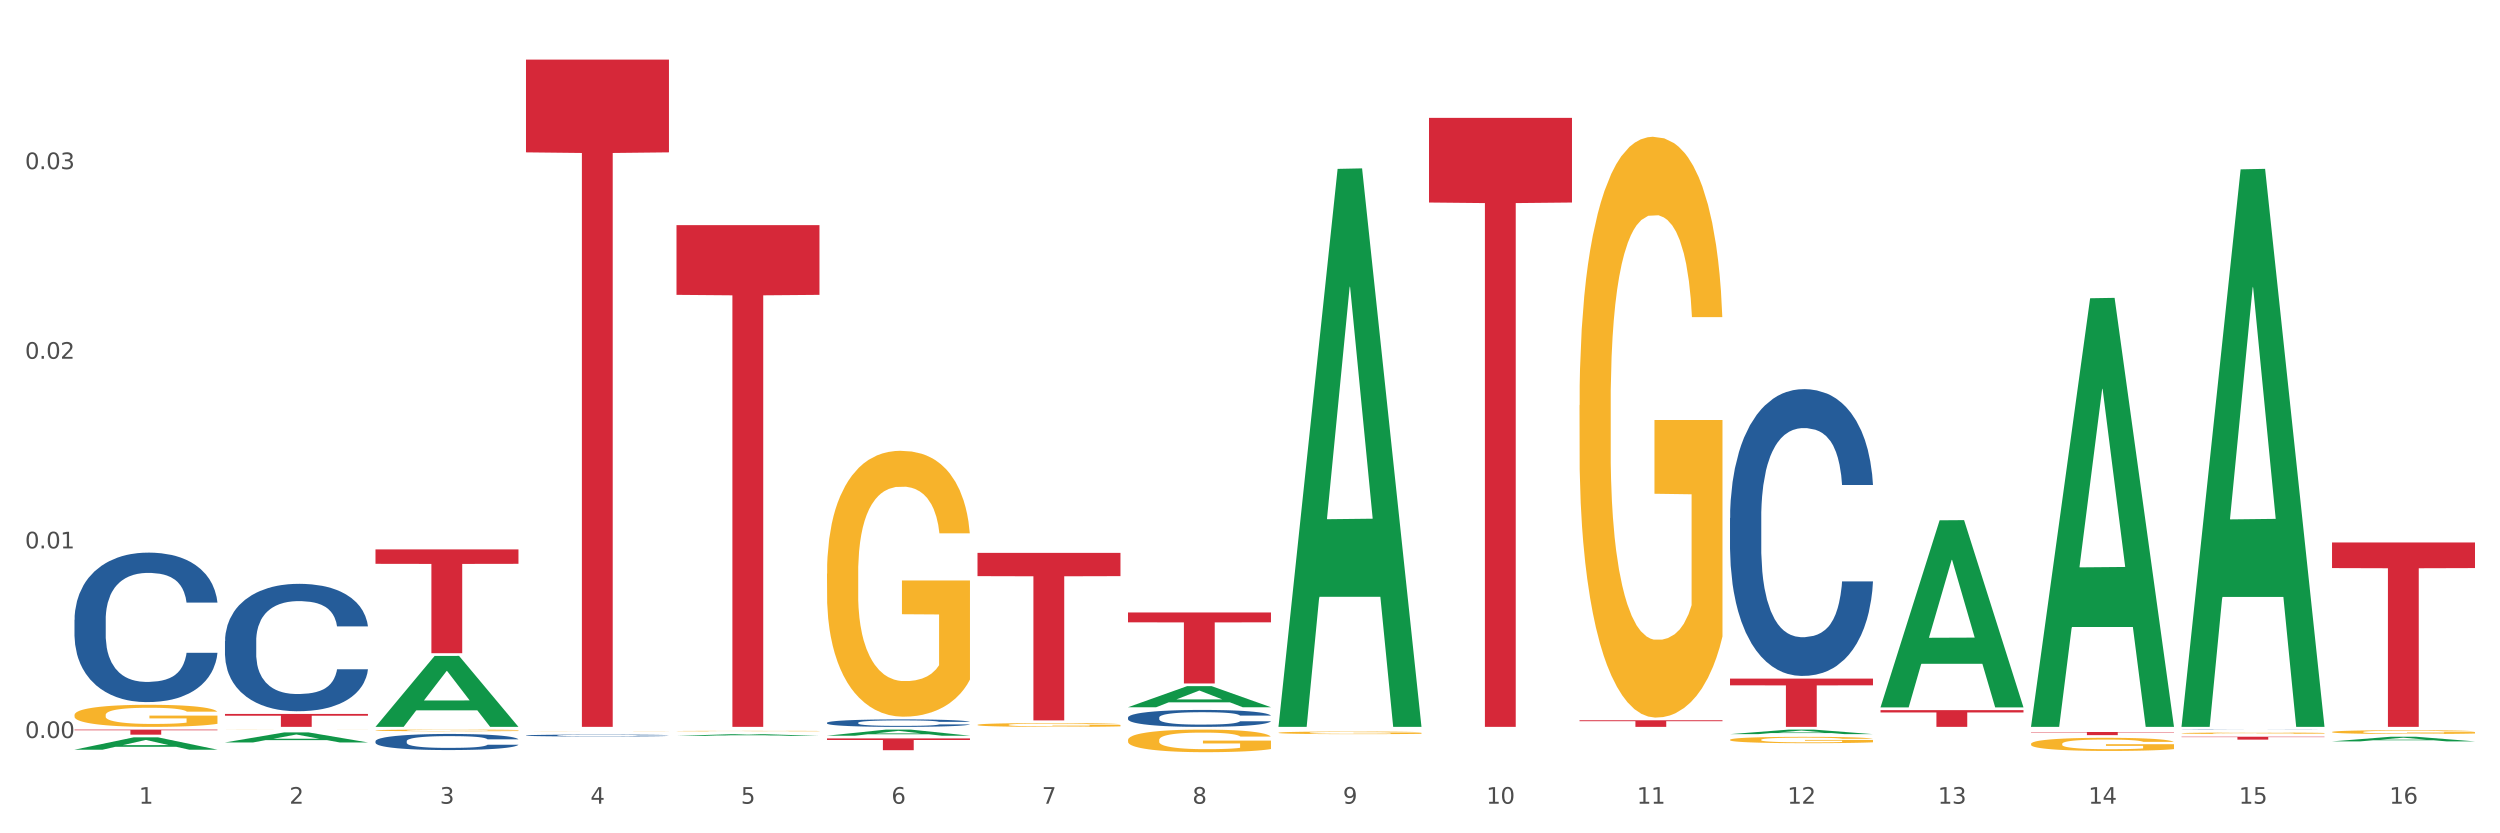 <?xml version="1.0" encoding="utf-8" standalone="no"?>
<!DOCTYPE svg PUBLIC "-//W3C//DTD SVG 1.1//EN"
  "http://www.w3.org/Graphics/SVG/1.1/DTD/svg11.dtd">
<svg xmlns:xlink="http://www.w3.org/1999/xlink" width="1080pt" height="360pt" viewBox="0 0 1080 360" xmlns="http://www.w3.org/2000/svg" version="1.1">
 <rect x="0" y="0" width="1080" height="360" fill="#333333" stroke="none"/>
 <defs>
  <style type="text/css">*{stroke-linejoin: round; stroke-linecap: butt}</style>
 </defs>
 <g id="figure_1">
  <g id="patch_1">
   <path d="M 0 360 
L 1080 360 
L 1080 0 
L 0 0 
z
" style="fill: #ffffff; stroke: #ffffff; stroke-linejoin: miter"/>
  </g>
  <g id="axes_1">
   <g id="matplotlib.axis_1">
    <g id="xtick_1">
     <g id="text_1">
      <!-- 1 -->
      <g style="fill: #4d4d4d" transform="translate(60.004 347.204) scale(0.096 -0.096)">
       <defs>
        <path id="DejaVuSans-31" d="M 794 531 
L 1825 531 
L 1825 4091 
L 703 3866 
L 703 4441 
L 1819 4666 
L 2450 4666 
L 2450 531 
L 3481 531 
L 3481 0 
L 794 0 
L 794 531 
z
" transform="scale(0.016)"/>
       </defs>
       <use xlink:href="#DejaVuSans-31"/>
      </g>
     </g>
    </g>
    <g id="xtick_2">
     <g id="text_2">
      <!-- 2 -->
      <g style="fill: #4d4d4d" transform="translate(125.021 347.204) scale(0.096 -0.096)">
       <defs>
        <path id="DejaVuSans-32" d="M 1228 531 
L 3431 531 
L 3431 0 
L 469 0 
L 469 531 
Q 828 903 1448 1529 
Q 2069 2156 2228 2338 
Q 2531 2678 2651 2914 
Q 2772 3150 2772 3378 
Q 2772 3750 2511 3984 
Q 2250 4219 1831 4219 
Q 1534 4219 1204 4116 
Q 875 4013 500 3803 
L 500 4441 
Q 881 4594 1212 4672 
Q 1544 4750 1819 4750 
Q 2544 4750 2975 4387 
Q 3406 4025 3406 3419 
Q 3406 3131 3298 2873 
Q 3191 2616 2906 2266 
Q 2828 2175 2409 1742 
Q 1991 1309 1228 531 
z
" transform="scale(0.016)"/>
       </defs>
       <use xlink:href="#DejaVuSans-32"/>
      </g>
     </g>
    </g>
    <g id="xtick_3">
     <g id="text_3">
      <!-- 3 -->
      <g style="fill: #4d4d4d" transform="translate(190.039 347.204) scale(0.096 -0.096)">
       <defs>
        <path id="DejaVuSans-33" d="M 2597 2516 
Q 3050 2419 3304 2112 
Q 3559 1806 3559 1356 
Q 3559 666 3084 287 
Q 2609 -91 1734 -91 
Q 1441 -91 1130 -33 
Q 819 25 488 141 
L 488 750 
Q 750 597 1062 519 
Q 1375 441 1716 441 
Q 2309 441 2620 675 
Q 2931 909 2931 1356 
Q 2931 1769 2642 2001 
Q 2353 2234 1838 2234 
L 1294 2234 
L 1294 2753 
L 1863 2753 
Q 2328 2753 2575 2939 
Q 2822 3125 2822 3475 
Q 2822 3834 2567 4026 
Q 2313 4219 1838 4219 
Q 1578 4219 1281 4162 
Q 984 4106 628 3988 
L 628 4550 
Q 988 4650 1302 4700 
Q 1616 4750 1894 4750 
Q 2613 4750 3031 4423 
Q 3450 4097 3450 3541 
Q 3450 3153 3228 2886 
Q 3006 2619 2597 2516 
z
" transform="scale(0.016)"/>
       </defs>
       <use xlink:href="#DejaVuSans-33"/>
      </g>
     </g>
    </g>
    <g id="xtick_4">
     <g id="text_4">
      <!-- 4 -->
      <g style="fill: #4d4d4d" transform="translate(255.056 347.204) scale(0.096 -0.096)">
       <defs>
        <path id="DejaVuSans-34" d="M 2419 4116 
L 825 1625 
L 2419 1625 
L 2419 4116 
z
M 2253 4666 
L 3047 4666 
L 3047 1625 
L 3713 1625 
L 3713 1100 
L 3047 1100 
L 3047 0 
L 2419 0 
L 2419 1100 
L 313 1100 
L 313 1709 
L 2253 4666 
z
" transform="scale(0.016)"/>
       </defs>
       <use xlink:href="#DejaVuSans-34"/>
      </g>
     </g>
    </g>
    <g id="xtick_5">
     <g id="text_5">
      <!-- 5 -->
      <g style="fill: #4d4d4d" transform="translate(320.073 347.204) scale(0.096 -0.096)">
       <defs>
        <path id="DejaVuSans-35" d="M 691 4666 
L 3169 4666 
L 3169 4134 
L 1269 4134 
L 1269 2991 
Q 1406 3038 1543 3061 
Q 1681 3084 1819 3084 
Q 2600 3084 3056 2656 
Q 3513 2228 3513 1497 
Q 3513 744 3044 326 
Q 2575 -91 1722 -91 
Q 1428 -91 1123 -41 
Q 819 9 494 109 
L 494 744 
Q 775 591 1075 516 
Q 1375 441 1709 441 
Q 2250 441 2565 725 
Q 2881 1009 2881 1497 
Q 2881 1984 2565 2268 
Q 2250 2553 1709 2553 
Q 1456 2553 1204 2497 
Q 953 2441 691 2322 
L 691 4666 
z
" transform="scale(0.016)"/>
       </defs>
       <use xlink:href="#DejaVuSans-35"/>
      </g>
     </g>
    </g>
    <g id="xtick_6">
     <g id="text_6">
      <!-- 6 -->
      <g style="fill: #4d4d4d" transform="translate(385.09 347.204) scale(0.096 -0.096)">
       <defs>
        <path id="DejaVuSans-36" d="M 2113 2584 
Q 1688 2584 1439 2293 
Q 1191 2003 1191 1497 
Q 1191 994 1439 701 
Q 1688 409 2113 409 
Q 2538 409 2786 701 
Q 3034 994 3034 1497 
Q 3034 2003 2786 2293 
Q 2538 2584 2113 2584 
z
M 3366 4563 
L 3366 3988 
Q 3128 4100 2886 4159 
Q 2644 4219 2406 4219 
Q 1781 4219 1451 3797 
Q 1122 3375 1075 2522 
Q 1259 2794 1537 2939 
Q 1816 3084 2150 3084 
Q 2853 3084 3261 2657 
Q 3669 2231 3669 1497 
Q 3669 778 3244 343 
Q 2819 -91 2113 -91 
Q 1303 -91 875 529 
Q 447 1150 447 2328 
Q 447 3434 972 4092 
Q 1497 4750 2381 4750 
Q 2619 4750 2861 4703 
Q 3103 4656 3366 4563 
z
" transform="scale(0.016)"/>
       </defs>
       <use xlink:href="#DejaVuSans-36"/>
      </g>
     </g>
    </g>
    <g id="xtick_7">
     <g id="text_7">
      <!-- 7 -->
      <g style="fill: #4d4d4d" transform="translate(450.108 347.204) scale(0.096 -0.096)">
       <defs>
        <path id="DejaVuSans-37" d="M 525 4666 
L 3525 4666 
L 3525 4397 
L 1831 0 
L 1172 0 
L 2766 4134 
L 525 4134 
L 525 4666 
z
" transform="scale(0.016)"/>
       </defs>
       <use xlink:href="#DejaVuSans-37"/>
      </g>
     </g>
    </g>
    <g id="xtick_8">
     <g id="text_8">
      <!-- 8 -->
      <g style="fill: #4d4d4d" transform="translate(515.125 347.204) scale(0.096 -0.096)">
       <defs>
        <path id="DejaVuSans-38" d="M 2034 2216 
Q 1584 2216 1326 1975 
Q 1069 1734 1069 1313 
Q 1069 891 1326 650 
Q 1584 409 2034 409 
Q 2484 409 2743 651 
Q 3003 894 3003 1313 
Q 3003 1734 2745 1975 
Q 2488 2216 2034 2216 
z
M 1403 2484 
Q 997 2584 770 2862 
Q 544 3141 544 3541 
Q 544 4100 942 4425 
Q 1341 4750 2034 4750 
Q 2731 4750 3128 4425 
Q 3525 4100 3525 3541 
Q 3525 3141 3298 2862 
Q 3072 2584 2669 2484 
Q 3125 2378 3379 2068 
Q 3634 1759 3634 1313 
Q 3634 634 3220 271 
Q 2806 -91 2034 -91 
Q 1263 -91 848 271 
Q 434 634 434 1313 
Q 434 1759 690 2068 
Q 947 2378 1403 2484 
z
M 1172 3481 
Q 1172 3119 1398 2916 
Q 1625 2713 2034 2713 
Q 2441 2713 2670 2916 
Q 2900 3119 2900 3481 
Q 2900 3844 2670 4047 
Q 2441 4250 2034 4250 
Q 1625 4250 1398 4047 
Q 1172 3844 1172 3481 
z
" transform="scale(0.016)"/>
       </defs>
       <use xlink:href="#DejaVuSans-38"/>
      </g>
     </g>
    </g>
    <g id="xtick_9">
     <g id="text_9">
      <!-- 9 -->
      <g style="fill: #4d4d4d" transform="translate(580.142 347.204) scale(0.096 -0.096)">
       <defs>
        <path id="DejaVuSans-39" d="M 703 97 
L 703 672 
Q 941 559 1184 500 
Q 1428 441 1663 441 
Q 2288 441 2617 861 
Q 2947 1281 2994 2138 
Q 2813 1869 2534 1725 
Q 2256 1581 1919 1581 
Q 1219 1581 811 2004 
Q 403 2428 403 3163 
Q 403 3881 828 4315 
Q 1253 4750 1959 4750 
Q 2769 4750 3195 4129 
Q 3622 3509 3622 2328 
Q 3622 1225 3098 567 
Q 2575 -91 1691 -91 
Q 1453 -91 1209 -44 
Q 966 3 703 97 
z
M 1959 2075 
Q 2384 2075 2632 2365 
Q 2881 2656 2881 3163 
Q 2881 3666 2632 3958 
Q 2384 4250 1959 4250 
Q 1534 4250 1286 3958 
Q 1038 3666 1038 3163 
Q 1038 2656 1286 2365 
Q 1534 2075 1959 2075 
z
" transform="scale(0.016)"/>
       </defs>
       <use xlink:href="#DejaVuSans-39"/>
      </g>
     </g>
    </g>
    <g id="xtick_10">
     <g id="text_10">
      <!-- 10 -->
      <g style="fill: #4d4d4d" transform="translate(642.105 347.204) scale(0.096 -0.096)">
       <defs>
        <path id="DejaVuSans-30" d="M 2034 4250 
Q 1547 4250 1301 3770 
Q 1056 3291 1056 2328 
Q 1056 1369 1301 889 
Q 1547 409 2034 409 
Q 2525 409 2770 889 
Q 3016 1369 3016 2328 
Q 3016 3291 2770 3770 
Q 2525 4250 2034 4250 
z
M 2034 4750 
Q 2819 4750 3233 4129 
Q 3647 3509 3647 2328 
Q 3647 1150 3233 529 
Q 2819 -91 2034 -91 
Q 1250 -91 836 529 
Q 422 1150 422 2328 
Q 422 3509 836 4129 
Q 1250 4750 2034 4750 
z
" transform="scale(0.016)"/>
       </defs>
       <use xlink:href="#DejaVuSans-31"/>
       <use xlink:href="#DejaVuSans-30" transform="translate(63.623 0)"/>
      </g>
     </g>
    </g>
    <g id="xtick_11">
     <g id="text_11">
      <!-- 11 -->
      <g style="fill: #4d4d4d" transform="translate(707.123 347.204) scale(0.096 -0.096)">
       <use xlink:href="#DejaVuSans-31"/>
       <use xlink:href="#DejaVuSans-31" transform="translate(63.623 0)"/>
      </g>
     </g>
    </g>
    <g id="xtick_12">
     <g id="text_12">
      <!-- 12 -->
      <g style="fill: #4d4d4d" transform="translate(772.14 347.204) scale(0.096 -0.096)">
       <use xlink:href="#DejaVuSans-31"/>
       <use xlink:href="#DejaVuSans-32" transform="translate(63.623 0)"/>
      </g>
     </g>
    </g>
    <g id="xtick_13">
     <g id="text_13">
      <!-- 13 -->
      <g style="fill: #4d4d4d" transform="translate(837.157 347.204) scale(0.096 -0.096)">
       <use xlink:href="#DejaVuSans-31"/>
       <use xlink:href="#DejaVuSans-33" transform="translate(63.623 0)"/>
      </g>
     </g>
    </g>
    <g id="xtick_14">
     <g id="text_14">
      <!-- 14 -->
      <g style="fill: #4d4d4d" transform="translate(902.174 347.204) scale(0.096 -0.096)">
       <use xlink:href="#DejaVuSans-31"/>
       <use xlink:href="#DejaVuSans-34" transform="translate(63.623 0)"/>
      </g>
     </g>
    </g>
    <g id="xtick_15">
     <g id="text_15">
      <!-- 15 -->
      <g style="fill: #4d4d4d" transform="translate(967.192 347.204) scale(0.096 -0.096)">
       <use xlink:href="#DejaVuSans-31"/>
       <use xlink:href="#DejaVuSans-35" transform="translate(63.623 0)"/>
      </g>
     </g>
    </g>
    <g id="xtick_16">
     <g id="text_16">
      <!-- 16 -->
      <g style="fill: #4d4d4d" transform="translate(1032.209 347.204) scale(0.096 -0.096)">
       <use xlink:href="#DejaVuSans-31"/>
       <use xlink:href="#DejaVuSans-36" transform="translate(63.623 0)"/>
      </g>
     </g>
    </g>
    <g id="xtick_17"/>
    <g id="xtick_18"/>
    <g id="xtick_19"/>
    <g id="xtick_20"/>
    <g id="xtick_21"/>
    <g id="xtick_22"/>
    <g id="xtick_23"/>
    <g id="xtick_24"/>
    <g id="xtick_25"/>
    <g id="xtick_26"/>
    <g id="xtick_27"/>
    <g id="xtick_28"/>
    <g id="xtick_29"/>
    <g id="xtick_30"/>
    <g id="xtick_31"/>
   </g>
   <g id="matplotlib.axis_2">
    <g id="ytick_1">
     <g id="text_17">
      <!-- 0.00 -->
      <g style="fill: #4d4d4d" transform="translate(10.8 318.823) scale(0.096 -0.096)">
       <defs>
        <path id="DejaVuSans-2e" d="M 684 794 
L 1344 794 
L 1344 0 
L 684 0 
L 684 794 
z
" transform="scale(0.016)"/>
       </defs>
       <use xlink:href="#DejaVuSans-30"/>
       <use xlink:href="#DejaVuSans-2e" transform="translate(63.623 0)"/>
       <use xlink:href="#DejaVuSans-30" transform="translate(95.41 0)"/>
       <use xlink:href="#DejaVuSans-30" transform="translate(159.033 0)"/>
      </g>
     </g>
    </g>
    <g id="ytick_2">
     <g id="text_18">
      <!-- 0.01 -->
      <g style="fill: #4d4d4d" transform="translate(10.8 236.905) scale(0.096 -0.096)">
       <use xlink:href="#DejaVuSans-30"/>
       <use xlink:href="#DejaVuSans-2e" transform="translate(63.623 0)"/>
       <use xlink:href="#DejaVuSans-30" transform="translate(95.41 0)"/>
       <use xlink:href="#DejaVuSans-31" transform="translate(159.033 0)"/>
      </g>
     </g>
    </g>
    <g id="ytick_3">
     <g id="text_19">
      <!-- 0.02 -->
      <g style="fill: #4d4d4d" transform="translate(10.8 154.986) scale(0.096 -0.096)">
       <use xlink:href="#DejaVuSans-30"/>
       <use xlink:href="#DejaVuSans-2e" transform="translate(63.623 0)"/>
       <use xlink:href="#DejaVuSans-30" transform="translate(95.41 0)"/>
       <use xlink:href="#DejaVuSans-32" transform="translate(159.033 0)"/>
      </g>
     </g>
    </g>
    <g id="ytick_4">
     <g id="text_20">
      <!-- 0.03 -->
      <g style="fill: #4d4d4d" transform="translate(10.8 73.068) scale(0.096 -0.096)">
       <use xlink:href="#DejaVuSans-30"/>
       <use xlink:href="#DejaVuSans-2e" transform="translate(63.623 0)"/>
       <use xlink:href="#DejaVuSans-30" transform="translate(95.41 0)"/>
       <use xlink:href="#DejaVuSans-33" transform="translate(159.033 0)"/>
      </g>
     </g>
    </g>
    <g id="ytick_5"/>
    <g id="ytick_6"/>
    <g id="ytick_7"/>
    <g id="ytick_8"/>
   </g>
   <g id="PolyCollection_1">
    <path d="M 32.175 323.862 
L 32.239 323.857 
L 57.709 318.541 
L 68.28 318.536 
L 93.941 323.872 
L 81.715 323.872 
L 76.176 322.63 
L 49.877 322.63 
L 49.686 322.65 
L 44.337 323.872 
L 32.175 323.872 
L 32.175 323.862 
L 53.188 321.888 
L 72.864 321.883 
L 63.122 319.674 
L 62.995 319.664 
L 62.867 319.679 
L 53.125 321.883 
L 53.188 321.888 
L 32.175 323.862 
z
" clip-path="url(#p27e83d7a89)" style="fill: #109648"/>
    <path d="M 487.296 264.586 
L 549.062 264.586 
L 549.062 268.847 
L 524.765 268.876 
L 524.765 295.245 
L 511.446 295.245 
L 511.446 268.876 
L 487.296 268.847 
L 487.296 264.615 
L 487.296 264.586 
z
" clip-path="url(#p27e83d7a89)" style="fill: #d62839"/>
    <path d="M 617.33 50.928 
L 679.097 50.928 
L 679.097 87.488 
L 654.8 87.736 
L 654.8 314.018 
L 641.481 314.018 
L 641.481 87.736 
L 617.33 87.488 
L 617.33 51.175 
L 617.33 50.928 
z
" clip-path="url(#p27e83d7a89)" style="fill: #d62839"/>
    <path d="M 682.347 311.166 
L 744.114 311.166 
L 744.114 311.562 
L 719.817 311.565 
L 719.817 314.018 
L 706.498 314.018 
L 706.498 311.565 
L 682.347 311.562 
L 682.347 311.168 
L 682.347 311.166 
z
" clip-path="url(#p27e83d7a89)" style="fill: #d62839"/>
    <path d="M 747.365 293.168 
L 809.131 293.168 
L 809.131 296.066 
L 784.834 296.085 
L 784.834 314.018 
L 771.515 314.018 
L 771.515 296.085 
L 747.365 296.066 
L 747.365 293.188 
L 747.365 293.168 
z
" clip-path="url(#p27e83d7a89)" style="fill: #d62839"/>
    <path d="M 812.382 306.764 
L 874.148 306.764 
L 874.148 307.772 
L 849.852 307.779 
L 849.852 314.018 
L 836.532 314.018 
L 836.532 307.779 
L 812.382 307.772 
L 812.382 306.77 
L 812.382 306.764 
z
" clip-path="url(#p27e83d7a89)" style="fill: #d62839"/>
    <path d="M 877.399 316.216 
L 939.166 316.216 
L 939.166 316.405 
L 914.869 316.406 
L 914.869 317.573 
L 901.549 317.573 
L 901.549 316.406 
L 877.399 316.405 
L 877.399 316.218 
L 877.399 316.216 
z
" clip-path="url(#p27e83d7a89)" style="fill: #d62839"/>
    <path d="M 942.416 318.26 
L 1004.183 318.26 
L 1004.183 318.436 
L 979.886 318.437 
L 979.886 319.525 
L 966.567 319.525 
L 966.567 318.437 
L 942.416 318.436 
L 942.416 318.261 
L 942.416 318.26 
z
" clip-path="url(#p27e83d7a89)" style="fill: #d62839"/>
    <path d="M 1007.434 234.337 
L 1069.2 234.337 
L 1069.2 245.41 
L 1044.903 245.484 
L 1044.903 314.018 
L 1031.584 314.018 
L 1031.584 245.484 
L 1007.434 245.41 
L 1007.434 234.411 
L 1007.434 234.337 
z
" clip-path="url(#p27e83d7a89)" style="fill: #d62839"/>
    <path d="M 942.416 315.235 
L 942.489 315.235 
L 942.489 315.231 
L 942.708 315.227 
L 943.512 315.218 
L 944.534 315.212 
L 946.286 315.205 
L 947.235 315.202 
L 948.476 315.198 
L 951.032 315.192 
L 953.952 315.188 
L 955.996 315.185 
L 957.529 315.183 
L 960.961 315.18 
L 962.932 315.179 
L 964.976 315.178 
L 966.729 315.177 
L 969.649 315.176 
L 971.985 315.176 
L 974.687 315.176 
L 976.95 315.176 
L 979.943 315.177 
L 984.324 315.178 
L 986.003 315.179 
L 988.267 315.18 
L 990.603 315.182 
L 992.501 315.184 
L 994.691 315.187 
L 996.955 315.19 
L 999.145 315.195 
L 1000.678 315.199 
L 1001.919 315.204 
L 1003.015 315.209 
L 1003.818 315.215 
L 1004.183 315.22 
L 990.822 315.22 
L 990.457 315.215 
L 989.727 315.211 
L 988.997 315.207 
L 988.194 315.205 
L 986.952 315.202 
L 985.857 315.2 
L 984.032 315.198 
L 982.353 315.196 
L 980.966 315.195 
L 979.286 315.195 
L 975.709 315.194 
L 973.154 315.194 
L 971.547 315.194 
L 969.576 315.195 
L 967.897 315.195 
L 965.926 315.197 
L 964.392 315.198 
L 962.859 315.2 
L 961.983 315.202 
L 960.669 315.205 
L 959.793 315.207 
L 958.625 315.21 
L 957.967 315.213 
L 956.799 315.22 
L 956.288 315.225 
L 956.069 315.228 
L 955.923 315.232 
L 955.923 315.251 
L 956.361 315.259 
L 956.726 315.263 
L 957.31 315.267 
L 958.406 315.272 
L 960.012 315.277 
L 961.691 315.281 
L 963.078 315.283 
L 964.392 315.285 
L 965.707 315.286 
L 967.313 315.287 
L 968.627 315.288 
L 970.598 315.289 
L 972.935 315.289 
L 974.76 315.289 
L 978.483 315.289 
L 980.163 315.288 
L 981.769 315.287 
L 983.521 315.286 
L 984.908 315.284 
L 985.711 315.283 
L 987.025 315.281 
L 988.048 315.279 
L 988.924 315.276 
L 989.508 315.274 
L 990.165 315.27 
L 990.676 315.266 
L 990.822 315.264 
L 1004.183 315.264 
L 1003.891 315.268 
L 1003.38 315.272 
L 1002.358 315.278 
L 1001.554 315.281 
L 1000.313 315.285 
L 998.999 315.288 
L 997.174 315.292 
L 995.495 315.295 
L 993.742 315.297 
L 991.844 315.299 
L 988.413 315.302 
L 987.171 315.303 
L 984.543 315.305 
L 982.499 315.305 
L 979.505 315.306 
L 976.439 315.307 
L 973.227 315.307 
L 970.379 315.307 
L 967.24 315.306 
L 965.268 315.305 
L 963.078 315.304 
L 960.523 315.302 
L 958.114 315.3 
L 955.85 315.298 
L 953.733 315.295 
L 951.762 315.292 
L 949.206 315.287 
L 947.308 315.282 
L 945.921 315.277 
L 944.972 315.273 
L 944.023 315.268 
L 943.512 315.265 
L 942.708 315.257 
L 942.416 315.249 
L 942.416 315.235 
z
" clip-path="url(#p27e83d7a89)" style="fill: #255c99"/>
    <path d="M 747.365 223.776 
L 747.438 223.663 
L 747.438 220.494 
L 747.657 216.194 
L 748.46 208.273 
L 749.482 202.276 
L 751.234 195.26 
L 752.183 192.318 
L 753.424 189.036 
L 755.98 183.718 
L 758.9 179.192 
L 760.944 176.702 
L 762.478 175.118 
L 765.909 172.289 
L 767.88 171.044 
L 769.925 170.026 
L 771.677 169.347 
L 774.597 168.555 
L 776.934 168.215 
L 779.635 168.102 
L 781.898 168.215 
L 784.892 168.668 
L 789.272 170.026 
L 790.952 170.818 
L 793.215 172.176 
L 795.551 173.986 
L 797.449 175.797 
L 799.64 178.4 
L 801.903 181.794 
L 804.093 186.094 
L 805.627 190.055 
L 806.868 194.242 
L 807.963 199.334 
L 808.766 204.879 
L 809.131 209.518 
L 795.77 209.518 
L 795.405 205.331 
L 794.675 200.805 
L 793.945 197.75 
L 793.142 195.26 
L 791.901 192.431 
L 790.806 190.621 
L 788.98 188.471 
L 787.301 187.113 
L 785.914 186.321 
L 784.235 185.642 
L 780.657 184.963 
L 778.102 184.963 
L 776.496 185.189 
L 774.524 185.755 
L 772.845 186.547 
L 770.874 187.905 
L 769.341 189.376 
L 767.807 191.3 
L 766.931 192.657 
L 765.617 195.147 
L 764.741 197.184 
L 763.573 200.692 
L 762.916 203.181 
L 761.748 209.631 
L 761.237 214.384 
L 761.018 217.665 
L 760.871 221.287 
L 760.871 238.939 
L 761.31 246.86 
L 761.675 250.255 
L 762.259 254.102 
L 763.354 259.081 
L 764.96 263.947 
L 766.639 267.455 
L 768.026 269.605 
L 769.341 271.189 
L 770.655 272.434 
L 772.261 273.566 
L 773.575 274.245 
L 775.546 274.924 
L 777.883 275.263 
L 779.708 275.263 
L 783.432 274.697 
L 785.111 274.131 
L 786.717 273.339 
L 788.469 272.095 
L 789.856 270.737 
L 790.66 269.718 
L 791.974 267.568 
L 792.996 265.305 
L 793.872 262.702 
L 794.456 260.439 
L 795.113 257.045 
L 795.624 253.197 
L 795.77 251.16 
L 809.131 251.16 
L 808.839 255.234 
L 808.328 259.195 
L 807.306 264.513 
L 806.503 267.568 
L 805.262 271.303 
L 803.947 274.471 
L 802.122 277.979 
L 800.443 280.582 
L 798.691 282.845 
L 796.792 284.882 
L 793.361 287.71 
L 792.12 288.503 
L 789.491 289.86 
L 787.447 290.653 
L 784.454 291.445 
L 781.387 291.897 
L 778.175 292.011 
L 775.327 291.784 
L 772.188 291.105 
L 770.217 290.426 
L 768.026 289.408 
L 765.471 287.824 
L 763.062 285.9 
L 760.798 283.637 
L 758.681 281.034 
L 756.71 278.092 
L 754.155 273.226 
L 752.256 268.474 
L 750.869 264.06 
L 749.92 260.326 
L 748.971 255.574 
L 748.46 252.292 
L 747.657 244.371 
L 747.365 237.016 
L 747.365 223.776 
z
" clip-path="url(#p27e83d7a89)" style="fill: #255c99"/>
    <path d="M 487.296 309.98 
L 487.369 309.973 
L 487.369 309.785 
L 487.588 309.531 
L 488.391 309.062 
L 489.413 308.707 
L 491.165 308.292 
L 492.114 308.118 
L 493.356 307.923 
L 495.911 307.609 
L 498.831 307.341 
L 500.876 307.193 
L 502.409 307.1 
L 505.84 306.932 
L 507.811 306.859 
L 509.856 306.798 
L 511.608 306.758 
L 514.528 306.711 
L 516.865 306.691 
L 519.566 306.684 
L 521.829 306.691 
L 524.823 306.718 
L 529.203 306.798 
L 530.883 306.845 
L 533.146 306.925 
L 535.482 307.033 
L 537.38 307.14 
L 539.571 307.294 
L 541.834 307.495 
L 544.024 307.749 
L 545.558 307.984 
L 546.799 308.232 
L 547.894 308.533 
L 548.697 308.861 
L 549.062 309.136 
L 535.701 309.136 
L 535.336 308.888 
L 534.606 308.62 
L 533.876 308.439 
L 533.073 308.292 
L 531.832 308.124 
L 530.737 308.017 
L 528.911 307.89 
L 527.232 307.81 
L 525.845 307.763 
L 524.166 307.723 
L 520.588 307.682 
L 518.033 307.682 
L 516.427 307.696 
L 514.455 307.729 
L 512.776 307.776 
L 510.805 307.856 
L 509.272 307.944 
L 507.738 308.057 
L 506.862 308.138 
L 505.548 308.285 
L 504.672 308.406 
L 503.504 308.613 
L 502.847 308.761 
L 501.679 309.142 
L 501.168 309.424 
L 500.949 309.618 
L 500.803 309.832 
L 500.803 310.877 
L 501.241 311.346 
L 501.606 311.547 
L 502.19 311.775 
L 503.285 312.069 
L 504.891 312.357 
L 506.57 312.565 
L 507.957 312.692 
L 509.272 312.786 
L 510.586 312.86 
L 512.192 312.927 
L 513.506 312.967 
L 515.478 313.007 
L 517.814 313.027 
L 519.639 313.027 
L 523.363 312.994 
L 525.042 312.96 
L 526.648 312.913 
L 528.4 312.84 
L 529.787 312.759 
L 530.591 312.699 
L 531.905 312.572 
L 532.927 312.438 
L 533.803 312.284 
L 534.387 312.15 
L 535.044 311.949 
L 535.555 311.721 
L 535.701 311.6 
L 549.062 311.6 
L 548.77 311.842 
L 548.259 312.076 
L 547.237 312.391 
L 546.434 312.572 
L 545.193 312.793 
L 543.878 312.98 
L 542.053 313.188 
L 540.374 313.342 
L 538.622 313.476 
L 536.723 313.596 
L 533.292 313.764 
L 532.051 313.811 
L 529.422 313.891 
L 527.378 313.938 
L 524.385 313.985 
L 521.318 314.012 
L 518.106 314.018 
L 515.258 314.005 
L 512.119 313.965 
L 510.148 313.925 
L 507.957 313.864 
L 505.402 313.771 
L 502.993 313.657 
L 500.73 313.523 
L 498.612 313.369 
L 496.641 313.195 
L 494.086 312.907 
L 492.187 312.625 
L 490.8 312.364 
L 489.851 312.143 
L 488.902 311.862 
L 488.391 311.667 
L 487.588 311.199 
L 487.296 310.763 
L 487.296 309.98 
z
" clip-path="url(#p27e83d7a89)" style="fill: #255c99"/>
    <path d="M 357.261 312.231 
L 357.334 312.228 
L 357.334 312.145 
L 357.553 312.033 
L 358.356 311.825 
L 359.378 311.668 
L 361.131 311.484 
L 362.08 311.407 
L 363.321 311.321 
L 365.876 311.182 
L 368.797 311.064 
L 370.841 310.998 
L 372.374 310.957 
L 375.806 310.883 
L 377.777 310.85 
L 379.821 310.824 
L 381.574 310.806 
L 384.494 310.785 
L 386.83 310.776 
L 389.532 310.773 
L 391.795 310.776 
L 394.788 310.788 
L 399.169 310.824 
L 400.848 310.844 
L 403.111 310.88 
L 405.448 310.927 
L 407.346 310.975 
L 409.536 311.043 
L 411.8 311.132 
L 413.99 311.244 
L 415.523 311.348 
L 416.764 311.458 
L 417.859 311.591 
L 418.663 311.736 
L 419.028 311.858 
L 405.667 311.858 
L 405.302 311.748 
L 404.572 311.63 
L 403.842 311.55 
L 403.038 311.484 
L 401.797 311.41 
L 400.702 311.363 
L 398.877 311.307 
L 397.198 311.271 
L 395.81 311.25 
L 394.131 311.233 
L 390.554 311.215 
L 387.998 311.215 
L 386.392 311.221 
L 384.421 311.236 
L 382.742 311.256 
L 380.77 311.292 
L 379.237 311.33 
L 377.704 311.381 
L 376.828 311.416 
L 375.514 311.481 
L 374.638 311.535 
L 373.469 311.627 
L 372.812 311.692 
L 371.644 311.861 
L 371.133 311.985 
L 370.914 312.071 
L 370.768 312.166 
L 370.768 312.628 
L 371.206 312.836 
L 371.571 312.925 
L 372.155 313.026 
L 373.25 313.156 
L 374.857 313.283 
L 376.536 313.375 
L 377.923 313.432 
L 379.237 313.473 
L 380.551 313.506 
L 382.158 313.535 
L 383.472 313.553 
L 385.443 313.571 
L 387.779 313.58 
L 389.605 313.58 
L 393.328 313.565 
L 395.007 313.55 
L 396.614 313.529 
L 398.366 313.497 
L 399.753 313.461 
L 400.556 313.434 
L 401.87 313.378 
L 402.892 313.319 
L 403.769 313.251 
L 404.353 313.191 
L 405.01 313.103 
L 405.521 313.002 
L 405.667 312.948 
L 419.028 312.948 
L 418.736 313.055 
L 418.224 313.159 
L 417.202 313.298 
L 416.399 313.378 
L 415.158 313.476 
L 413.844 313.559 
L 412.019 313.651 
L 410.339 313.719 
L 408.587 313.778 
L 406.689 313.832 
L 403.257 313.906 
L 402.016 313.926 
L 399.388 313.962 
L 397.344 313.983 
L 394.35 314.004 
L 391.284 314.015 
L 388.071 314.018 
L 385.224 314.012 
L 382.085 313.995 
L 380.113 313.977 
L 377.923 313.95 
L 375.368 313.909 
L 372.958 313.858 
L 370.695 313.799 
L 368.578 313.731 
L 366.606 313.654 
L 364.051 313.526 
L 362.153 313.402 
L 360.766 313.286 
L 359.817 313.189 
L 358.867 313.064 
L 358.356 312.978 
L 357.553 312.771 
L 357.261 312.578 
L 357.261 312.231 
z
" clip-path="url(#p27e83d7a89)" style="fill: #255c99"/>
    <path d="M 227.227 317.71 
L 227.3 317.709 
L 227.3 317.688 
L 227.519 317.66 
L 228.322 317.608 
L 229.344 317.569 
L 231.096 317.523 
L 232.045 317.504 
L 233.287 317.483 
L 235.842 317.448 
L 238.762 317.418 
L 240.807 317.402 
L 242.34 317.392 
L 245.771 317.373 
L 247.743 317.365 
L 249.787 317.358 
L 251.539 317.354 
L 254.459 317.349 
L 256.796 317.347 
L 259.497 317.346 
L 261.76 317.347 
L 264.754 317.35 
L 269.134 317.358 
L 270.814 317.364 
L 273.077 317.372 
L 275.413 317.384 
L 277.312 317.396 
L 279.502 317.413 
L 281.765 317.435 
L 283.955 317.463 
L 285.489 317.489 
L 286.73 317.517 
L 287.825 317.55 
L 288.628 317.586 
L 288.993 317.616 
L 275.632 317.616 
L 275.267 317.589 
L 274.537 317.56 
L 273.807 317.54 
L 273.004 317.523 
L 271.763 317.505 
L 270.668 317.493 
L 268.842 317.479 
L 267.163 317.47 
L 265.776 317.465 
L 264.097 317.46 
L 260.519 317.456 
L 257.964 317.456 
L 256.358 317.457 
L 254.386 317.461 
L 252.707 317.466 
L 250.736 317.475 
L 249.203 317.485 
L 247.669 317.497 
L 246.793 317.506 
L 245.479 317.523 
L 244.603 317.536 
L 243.435 317.559 
L 242.778 317.575 
L 241.61 317.617 
L 241.099 317.648 
L 240.88 317.67 
L 240.734 317.693 
L 240.734 317.809 
L 241.172 317.86 
L 241.537 317.883 
L 242.121 317.908 
L 243.216 317.94 
L 244.822 317.972 
L 246.501 317.995 
L 247.889 318.009 
L 249.203 318.019 
L 250.517 318.027 
L 252.123 318.035 
L 253.437 318.039 
L 255.409 318.044 
L 257.745 318.046 
L 259.57 318.046 
L 263.294 318.042 
L 264.973 318.039 
L 266.579 318.033 
L 268.331 318.025 
L 269.718 318.016 
L 270.522 318.01 
L 271.836 317.996 
L 272.858 317.981 
L 273.734 317.964 
L 274.318 317.949 
L 274.975 317.927 
L 275.486 317.902 
L 275.632 317.888 
L 288.993 317.888 
L 288.701 317.915 
L 288.19 317.941 
L 287.168 317.976 
L 286.365 317.996 
L 285.124 318.02 
L 283.809 318.041 
L 281.984 318.064 
L 280.305 318.081 
L 278.553 318.095 
L 276.654 318.109 
L 273.223 318.127 
L 271.982 318.132 
L 269.353 318.141 
L 267.309 318.146 
L 264.316 318.152 
L 261.249 318.155 
L 258.037 318.155 
L 255.19 318.154 
L 252.05 318.149 
L 250.079 318.145 
L 247.889 318.138 
L 245.333 318.128 
L 242.924 318.115 
L 240.661 318.101 
L 238.543 318.084 
L 236.572 318.064 
L 234.017 318.033 
L 232.118 318.002 
L 230.731 317.973 
L 229.782 317.948 
L 228.833 317.917 
L 228.322 317.896 
L 227.519 317.844 
L 227.227 317.796 
L 227.227 317.71 
z
" clip-path="url(#p27e83d7a89)" style="fill: #255c99"/>
    <path d="M 162.209 320.192 
L 162.282 320.186 
L 162.282 320.008 
L 162.502 319.766 
L 163.305 319.321 
L 164.327 318.984 
L 166.079 318.59 
L 167.028 318.425 
L 168.269 318.241 
L 170.825 317.942 
L 173.745 317.688 
L 175.789 317.548 
L 177.323 317.459 
L 180.754 317.3 
L 182.725 317.23 
L 184.77 317.173 
L 186.522 317.135 
L 189.442 317.09 
L 191.778 317.071 
L 194.48 317.065 
L 196.743 317.071 
L 199.737 317.096 
L 204.117 317.173 
L 205.796 317.217 
L 208.06 317.294 
L 210.396 317.395 
L 212.294 317.497 
L 214.485 317.643 
L 216.748 317.834 
L 218.938 318.075 
L 220.471 318.298 
L 221.713 318.533 
L 222.808 318.819 
L 223.611 319.13 
L 223.976 319.391 
L 210.615 319.391 
L 210.25 319.156 
L 209.52 318.902 
L 208.79 318.73 
L 207.987 318.59 
L 206.746 318.431 
L 205.65 318.33 
L 203.825 318.209 
L 202.146 318.133 
L 200.759 318.088 
L 199.079 318.05 
L 195.502 318.012 
L 192.947 318.012 
L 191.34 318.024 
L 189.369 318.056 
L 187.69 318.101 
L 185.719 318.177 
L 184.185 318.26 
L 182.652 318.368 
L 181.776 318.444 
L 180.462 318.584 
L 179.586 318.698 
L 178.418 318.895 
L 177.761 319.035 
L 176.592 319.397 
L 176.081 319.664 
L 175.862 319.849 
L 175.716 320.052 
L 175.716 321.044 
L 176.154 321.489 
L 176.519 321.679 
L 177.104 321.895 
L 178.199 322.175 
L 179.805 322.448 
L 181.484 322.645 
L 182.871 322.766 
L 184.185 322.855 
L 185.5 322.925 
L 187.106 322.989 
L 188.42 323.027 
L 190.391 323.065 
L 192.728 323.084 
L 194.553 323.084 
L 198.276 323.052 
L 199.956 323.02 
L 201.562 322.976 
L 203.314 322.906 
L 204.701 322.83 
L 205.504 322.772 
L 206.819 322.652 
L 207.841 322.525 
L 208.717 322.378 
L 209.301 322.251 
L 209.958 322.061 
L 210.469 321.844 
L 210.615 321.73 
L 223.976 321.73 
L 223.684 321.959 
L 223.173 322.181 
L 222.151 322.48 
L 221.348 322.652 
L 220.106 322.861 
L 218.792 323.039 
L 216.967 323.236 
L 215.288 323.383 
L 213.535 323.51 
L 211.637 323.624 
L 208.206 323.783 
L 206.965 323.828 
L 204.336 323.904 
L 202.292 323.948 
L 199.299 323.993 
L 196.232 324.018 
L 193.02 324.025 
L 190.172 324.012 
L 187.033 323.974 
L 185.062 323.936 
L 182.871 323.878 
L 180.316 323.789 
L 177.907 323.681 
L 175.643 323.554 
L 173.526 323.408 
L 171.555 323.243 
L 168.999 322.969 
L 167.101 322.703 
L 165.714 322.455 
L 164.765 322.245 
L 163.816 321.978 
L 163.305 321.794 
L 162.502 321.349 
L 162.209 320.936 
L 162.209 320.192 
z
" clip-path="url(#p27e83d7a89)" style="fill: #255c99"/>
    <path d="M 97.192 276.945 
L 97.265 276.895 
L 97.265 275.488 
L 97.484 273.577 
L 98.287 270.058 
L 99.31 267.394 
L 101.062 264.277 
L 102.011 262.97 
L 103.252 261.512 
L 105.807 259.15 
L 108.728 257.139 
L 110.772 256.033 
L 112.305 255.329 
L 115.737 254.072 
L 117.708 253.519 
L 119.752 253.067 
L 121.505 252.765 
L 124.425 252.413 
L 126.761 252.262 
L 129.463 252.212 
L 131.726 252.262 
L 134.719 252.464 
L 139.1 253.067 
L 140.779 253.419 
L 143.042 254.022 
L 145.379 254.826 
L 147.277 255.631 
L 149.467 256.787 
L 151.731 258.295 
L 153.921 260.205 
L 155.454 261.965 
L 156.695 263.825 
L 157.79 266.087 
L 158.594 268.55 
L 158.959 270.611 
L 145.598 270.611 
L 145.233 268.751 
L 144.503 266.74 
L 143.773 265.383 
L 142.969 264.277 
L 141.728 263.02 
L 140.633 262.216 
L 138.808 261.261 
L 137.129 260.658 
L 135.741 260.306 
L 134.062 260.004 
L 130.485 259.703 
L 127.929 259.703 
L 126.323 259.803 
L 124.352 260.054 
L 122.673 260.406 
L 120.701 261.01 
L 119.168 261.663 
L 117.635 262.518 
L 116.759 263.121 
L 115.445 264.227 
L 114.569 265.132 
L 113.4 266.69 
L 112.743 267.796 
L 111.575 270.662 
L 111.064 272.773 
L 110.845 274.231 
L 110.699 275.839 
L 110.699 283.682 
L 111.137 287.201 
L 111.502 288.709 
L 112.086 290.418 
L 113.181 292.63 
L 114.788 294.791 
L 116.467 296.35 
L 117.854 297.305 
L 119.168 298.009 
L 120.482 298.562 
L 122.089 299.064 
L 123.403 299.366 
L 125.374 299.668 
L 127.71 299.819 
L 129.536 299.819 
L 133.259 299.567 
L 134.938 299.316 
L 136.545 298.964 
L 138.297 298.411 
L 139.684 297.808 
L 140.487 297.355 
L 141.801 296.4 
L 142.823 295.395 
L 143.7 294.238 
L 144.284 293.233 
L 144.941 291.725 
L 145.452 290.016 
L 145.598 289.111 
L 158.959 289.111 
L 158.667 290.921 
L 158.156 292.68 
L 157.133 295.043 
L 156.33 296.4 
L 155.089 298.059 
L 153.775 299.467 
L 151.95 301.025 
L 150.27 302.181 
L 148.518 303.187 
L 146.62 304.092 
L 143.188 305.348 
L 141.947 305.7 
L 139.319 306.303 
L 137.275 306.655 
L 134.281 307.007 
L 131.215 307.208 
L 128.002 307.259 
L 125.155 307.158 
L 122.016 306.856 
L 120.044 306.555 
L 117.854 306.102 
L 115.299 305.399 
L 112.889 304.544 
L 110.626 303.539 
L 108.509 302.382 
L 106.538 301.075 
L 103.982 298.914 
L 102.084 296.802 
L 100.697 294.842 
L 99.748 293.183 
L 98.798 291.071 
L 98.287 289.614 
L 97.484 286.095 
L 97.192 282.827 
L 97.192 276.945 
z
" clip-path="url(#p27e83d7a89)" style="fill: #255c99"/>
    <path d="M 422.278 238.83 
L 484.045 238.83 
L 484.045 248.888 
L 459.748 248.956 
L 459.748 311.209 
L 446.429 311.209 
L 446.429 248.956 
L 422.278 248.888 
L 422.278 238.898 
L 422.278 238.83 
z
" clip-path="url(#p27e83d7a89)" style="fill: #d62839"/>
    <path d="M 32.175 267.746 
L 32.248 267.687 
L 32.248 266.035 
L 32.467 263.794 
L 33.27 259.666 
L 34.292 256.54 
L 36.045 252.883 
L 36.994 251.349 
L 38.235 249.639 
L 40.79 246.867 
L 43.711 244.508 
L 45.755 243.21 
L 47.288 242.384 
L 50.72 240.91 
L 52.691 240.261 
L 54.735 239.73 
L 56.487 239.376 
L 59.408 238.963 
L 61.744 238.786 
L 64.445 238.727 
L 66.709 238.786 
L 69.702 239.022 
L 74.083 239.73 
L 75.762 240.143 
L 78.025 240.851 
L 80.362 241.794 
L 82.26 242.738 
L 84.45 244.095 
L 86.713 245.864 
L 88.904 248.105 
L 90.437 250.17 
L 91.678 252.352 
L 92.773 255.006 
L 93.576 257.896 
L 93.941 260.314 
L 80.581 260.314 
L 80.216 258.132 
L 79.485 255.773 
L 78.755 254.18 
L 77.952 252.883 
L 76.711 251.408 
L 75.616 250.465 
L 73.791 249.344 
L 72.111 248.636 
L 70.724 248.223 
L 69.045 247.869 
L 65.468 247.516 
L 62.912 247.516 
L 61.306 247.634 
L 59.335 247.928 
L 57.655 248.341 
L 55.684 249.049 
L 54.151 249.816 
L 52.618 250.818 
L 51.742 251.526 
L 50.427 252.824 
L 49.551 253.885 
L 48.383 255.714 
L 47.726 257.011 
L 46.558 260.373 
L 46.047 262.85 
L 45.828 264.561 
L 45.682 266.448 
L 45.682 275.649 
L 46.12 279.778 
L 46.485 281.547 
L 47.069 283.553 
L 48.164 286.148 
L 49.77 288.684 
L 51.45 290.512 
L 52.837 291.633 
L 54.151 292.459 
L 55.465 293.107 
L 57.071 293.697 
L 58.386 294.051 
L 60.357 294.405 
L 62.693 294.582 
L 64.518 294.582 
L 68.242 294.287 
L 69.921 293.992 
L 71.527 293.579 
L 73.28 292.931 
L 74.667 292.223 
L 75.47 291.692 
L 76.784 290.571 
L 77.806 289.392 
L 78.682 288.035 
L 79.266 286.856 
L 79.923 285.086 
L 80.435 283.081 
L 80.581 282.019 
L 93.941 282.019 
L 93.649 284.142 
L 93.138 286.207 
L 92.116 288.979 
L 91.313 290.571 
L 90.072 292.518 
L 88.758 294.169 
L 86.932 295.998 
L 85.253 297.354 
L 83.501 298.534 
L 81.603 299.595 
L 78.171 301.07 
L 76.93 301.483 
L 74.302 302.19 
L 72.257 302.603 
L 69.264 303.016 
L 66.198 303.252 
L 62.985 303.311 
L 60.138 303.193 
L 56.998 302.839 
L 55.027 302.485 
L 52.837 301.955 
L 50.281 301.129 
L 47.872 300.126 
L 45.609 298.947 
L 43.492 297.59 
L 41.52 296.056 
L 38.965 293.52 
L 37.067 291.043 
L 35.679 288.743 
L 34.73 286.797 
L 33.781 284.319 
L 33.27 282.609 
L 32.467 278.48 
L 32.175 274.647 
L 32.175 267.746 
z
" clip-path="url(#p27e83d7a89)" style="fill: #255c99"/>
    <path d="M 357.261 318.98 
L 419.028 318.98 
L 419.028 319.689 
L 394.731 319.694 
L 394.731 324.082 
L 381.412 324.082 
L 381.412 319.694 
L 357.261 319.689 
L 357.261 318.985 
L 357.261 318.98 
z
" clip-path="url(#p27e83d7a89)" style="fill: #d62839"/>
    <path d="M 227.227 25.759 
L 288.993 25.759 
L 288.993 65.818 
L 264.696 66.089 
L 264.696 314.018 
L 251.377 314.018 
L 251.377 66.089 
L 227.227 65.818 
L 227.227 26.03 
L 227.227 25.759 
z
" clip-path="url(#p27e83d7a89)" style="fill: #d62839"/>
    <path d="M 162.209 315.514 
L 162.282 315.513 
L 162.282 315.489 
L 162.428 315.468 
L 163.157 315.418 
L 164.251 315.377 
L 165.054 315.355 
L 165.856 315.337 
L 166.804 315.319 
L 167.97 315.3 
L 170.085 315.273 
L 171.398 315.259 
L 173.002 315.244 
L 175.919 315.223 
L 178.034 315.211 
L 180.222 315.201 
L 183.795 315.189 
L 186.128 315.183 
L 188.608 315.179 
L 191.598 315.177 
L 193.858 315.176 
L 198.817 315.178 
L 203.047 315.184 
L 205.089 315.189 
L 207.714 315.197 
L 209.099 315.202 
L 211.36 315.213 
L 213.694 315.227 
L 215.298 315.239 
L 217.704 315.261 
L 219.528 315.284 
L 221.205 315.312 
L 222.08 315.332 
L 222.736 315.35 
L 223.32 315.37 
L 223.903 315.403 
L 210.777 315.403 
L 210.266 315.38 
L 209.464 315.358 
L 208.297 315.336 
L 207.276 315.323 
L 205.526 315.306 
L 203.922 315.295 
L 202.245 315.287 
L 200.203 315.281 
L 198.598 315.277 
L 196.338 315.275 
L 191.889 315.275 
L 188.9 315.281 
L 186.858 315.287 
L 185.545 315.293 
L 184.378 315.3 
L 183.066 315.31 
L 181.534 315.324 
L 180.44 315.336 
L 179.347 315.352 
L 178.471 315.368 
L 177.669 315.387 
L 177.013 315.407 
L 176.503 315.428 
L 176.065 315.453 
L 175.7 315.495 
L 175.7 315.587 
L 175.846 315.607 
L 176.211 315.635 
L 176.648 315.655 
L 177.378 315.68 
L 178.034 315.697 
L 179.274 315.721 
L 180.659 315.741 
L 181.753 315.753 
L 182.847 315.764 
L 184.743 315.779 
L 186.858 315.791 
L 188.681 315.798 
L 191.16 315.805 
L 192.837 315.808 
L 194.296 315.809 
L 197.869 315.809 
L 200.422 315.807 
L 203.266 315.802 
L 205.453 315.796 
L 207.276 315.789 
L 209.318 315.777 
L 210.631 315.766 
L 210.631 315.626 
L 194.588 315.625 
L 194.588 315.533 
L 223.976 315.533 
L 223.976 315.805 
L 222.736 315.819 
L 221.351 315.832 
L 219.892 315.843 
L 217.704 315.857 
L 215.079 315.87 
L 212.746 315.88 
L 210.266 315.888 
L 207.349 315.895 
L 203.557 315.902 
L 201.224 315.904 
L 198.307 315.906 
L 194.879 315.907 
L 191.889 315.906 
L 188.972 315.902 
L 185.91 315.896 
L 182.92 315.888 
L 180.659 315.879 
L 178.399 315.868 
L 175.992 315.854 
L 174.096 315.841 
L 172.638 315.829 
L 171.033 315.814 
L 169.283 315.794 
L 167.97 315.776 
L 166.804 315.757 
L 165.564 315.733 
L 164.689 315.712 
L 163.814 315.686 
L 163.303 315.667 
L 162.72 315.637 
L 162.282 315.595 
L 162.209 315.514 
z
" clip-path="url(#p27e83d7a89)" style="fill: #f7b32b"/>
    <path d="M 227.227 316.163 
L 227.3 316.163 
L 227.3 316.162 
L 227.445 316.16 
L 228.175 316.157 
L 229.269 316.155 
L 230.071 316.153 
L 230.873 316.152 
L 231.821 316.151 
L 232.988 316.15 
L 235.102 316.148 
L 236.415 316.147 
L 238.019 316.146 
L 240.936 316.145 
L 243.051 316.144 
L 245.239 316.143 
L 248.812 316.143 
L 251.146 316.142 
L 253.625 316.142 
L 256.615 316.142 
L 258.876 316.142 
L 263.834 316.142 
L 268.064 316.142 
L 270.106 316.143 
L 272.731 316.143 
L 274.117 316.144 
L 276.377 316.144 
L 278.711 316.145 
L 280.315 316.146 
L 282.722 316.147 
L 284.545 316.149 
L 286.222 316.151 
L 287.097 316.152 
L 287.753 316.153 
L 288.337 316.154 
L 288.92 316.156 
L 275.794 316.156 
L 275.283 316.155 
L 274.481 316.153 
L 273.315 316.152 
L 272.294 316.151 
L 270.543 316.15 
L 268.939 316.149 
L 267.262 316.149 
L 265.22 316.149 
L 263.616 316.148 
L 261.355 316.148 
L 256.907 316.148 
L 253.917 316.149 
L 251.875 316.149 
L 250.562 316.149 
L 249.396 316.15 
L 248.083 316.15 
L 246.552 316.151 
L 245.458 316.152 
L 244.364 316.153 
L 243.489 316.154 
L 242.687 316.155 
L 242.03 316.157 
L 241.52 316.158 
L 241.082 316.159 
L 240.718 316.162 
L 240.718 316.168 
L 240.863 316.169 
L 241.228 316.171 
L 241.666 316.172 
L 242.395 316.174 
L 243.051 316.175 
L 244.291 316.176 
L 245.676 316.178 
L 246.77 316.178 
L 247.864 316.179 
L 249.76 316.18 
L 251.875 316.181 
L 253.698 316.181 
L 256.177 316.182 
L 257.855 316.182 
L 259.313 316.182 
L 262.886 316.182 
L 265.439 316.182 
L 268.283 316.182 
L 270.47 316.181 
L 272.294 316.181 
L 274.335 316.18 
L 275.648 316.179 
L 275.648 316.17 
L 259.605 316.17 
L 259.605 316.164 
L 288.993 316.164 
L 288.993 316.182 
L 287.753 316.183 
L 286.368 316.183 
L 284.909 316.184 
L 282.722 316.185 
L 280.096 316.186 
L 277.763 316.186 
L 275.283 316.187 
L 272.366 316.187 
L 268.574 316.188 
L 266.241 316.188 
L 263.324 316.188 
L 259.897 316.188 
L 256.907 316.188 
L 253.99 316.188 
L 250.927 316.188 
L 247.937 316.187 
L 245.676 316.186 
L 243.416 316.186 
L 241.009 316.185 
L 239.113 316.184 
L 237.655 316.183 
L 236.05 316.182 
L 234.3 316.181 
L 232.988 316.18 
L 231.821 316.179 
L 230.581 316.177 
L 229.706 316.176 
L 228.831 316.174 
L 228.321 316.173 
L 227.737 316.171 
L 227.3 316.168 
L 227.227 316.163 
z
" clip-path="url(#p27e83d7a89)" style="fill: #f7b32b"/>
    <path d="M 292.244 315.827 
L 292.317 315.826 
L 292.317 315.819 
L 292.463 315.812 
L 293.192 315.796 
L 294.286 315.783 
L 295.088 315.776 
L 295.89 315.771 
L 296.838 315.765 
L 298.005 315.759 
L 300.12 315.75 
L 301.432 315.746 
L 303.037 315.741 
L 305.954 315.735 
L 308.068 315.731 
L 310.256 315.728 
L 313.829 315.724 
L 316.163 315.722 
L 318.642 315.721 
L 321.632 315.72 
L 323.893 315.72 
L 328.852 315.72 
L 333.081 315.722 
L 335.123 315.724 
L 337.748 315.726 
L 339.134 315.728 
L 341.395 315.731 
L 343.728 315.736 
L 345.332 315.74 
L 347.739 315.747 
L 349.562 315.754 
L 351.239 315.763 
L 352.114 315.769 
L 352.771 315.775 
L 353.354 315.781 
L 353.937 315.792 
L 340.811 315.792 
L 340.301 315.784 
L 339.499 315.777 
L 338.332 315.77 
L 337.311 315.766 
L 335.561 315.761 
L 333.956 315.758 
L 332.279 315.755 
L 330.237 315.753 
L 328.633 315.752 
L 326.372 315.751 
L 321.924 315.751 
L 318.934 315.753 
L 316.892 315.755 
L 315.58 315.757 
L 314.413 315.759 
L 313.1 315.762 
L 311.569 315.766 
L 310.475 315.77 
L 309.381 315.776 
L 308.506 315.781 
L 307.704 315.786 
L 307.047 315.793 
L 306.537 315.799 
L 306.099 315.807 
L 305.735 315.821 
L 305.735 315.849 
L 305.881 315.856 
L 306.245 315.865 
L 306.683 315.871 
L 307.412 315.879 
L 308.068 315.884 
L 309.308 315.892 
L 310.694 315.898 
L 311.788 315.902 
L 312.881 315.906 
L 314.777 315.91 
L 316.892 315.914 
L 318.715 315.916 
L 321.195 315.918 
L 322.872 315.919 
L 324.33 315.92 
L 327.904 315.92 
L 330.456 315.919 
L 333.3 315.918 
L 335.488 315.916 
L 337.311 315.913 
L 339.353 315.91 
L 340.665 315.906 
L 340.665 315.862 
L 324.622 315.862 
L 324.622 315.832 
L 354.01 315.832 
L 354.01 315.918 
L 352.771 315.923 
L 351.385 315.927 
L 349.927 315.93 
L 347.739 315.935 
L 345.114 315.939 
L 342.78 315.942 
L 340.301 315.945 
L 337.384 315.947 
L 333.592 315.949 
L 331.258 315.95 
L 328.341 315.95 
L 324.914 315.951 
L 321.924 315.95 
L 319.007 315.949 
L 315.944 315.947 
L 312.954 315.945 
L 310.694 315.942 
L 308.433 315.938 
L 306.027 315.934 
L 304.131 315.93 
L 302.672 315.926 
L 301.068 315.921 
L 299.318 315.915 
L 298.005 315.909 
L 296.838 315.903 
L 295.598 315.896 
L 294.723 315.889 
L 293.848 315.881 
L 293.338 315.875 
L 292.754 315.865 
L 292.317 315.852 
L 292.244 315.827 
z
" clip-path="url(#p27e83d7a89)" style="fill: #f7b32b"/>
    <path d="M 357.261 247.824 
L 357.334 247.719 
L 357.334 243.942 
L 357.48 240.69 
L 358.209 232.822 
L 359.303 226.318 
L 360.105 222.856 
L 360.907 220.023 
L 361.855 217.19 
L 363.022 214.253 
L 365.137 209.952 
L 366.45 207.749 
L 368.054 205.441 
L 370.971 202.083 
L 373.086 200.195 
L 375.273 198.621 
L 378.847 196.733 
L 381.18 195.894 
L 383.66 195.264 
L 386.649 194.845 
L 388.91 194.74 
L 393.869 195.055 
L 398.098 195.999 
L 400.14 196.733 
L 402.766 197.992 
L 404.151 198.831 
L 406.412 200.51 
L 408.745 202.713 
L 410.35 204.601 
L 412.756 208.168 
L 414.579 211.735 
L 416.256 216.141 
L 417.132 219.184 
L 417.788 222.016 
L 418.371 225.268 
L 418.955 230.409 
L 405.828 230.409 
L 405.318 226.737 
L 404.516 223.275 
L 403.349 219.918 
L 402.328 217.82 
L 400.578 215.197 
L 398.974 213.519 
L 397.296 212.26 
L 395.254 211.211 
L 393.65 210.686 
L 391.39 210.266 
L 386.941 210.371 
L 383.951 211.211 
L 381.909 212.26 
L 380.597 213.204 
L 379.43 214.253 
L 378.117 215.722 
L 376.586 217.925 
L 375.492 219.918 
L 374.398 222.436 
L 373.523 224.954 
L 372.721 227.891 
L 372.065 231.038 
L 371.554 234.291 
L 371.117 238.277 
L 370.752 244.886 
L 370.752 259.259 
L 370.898 262.511 
L 371.263 266.813 
L 371.7 270.065 
L 372.429 273.946 
L 373.086 276.569 
L 374.325 280.346 
L 375.711 283.493 
L 376.805 285.486 
L 377.899 287.165 
L 379.795 289.473 
L 381.909 291.361 
L 383.733 292.515 
L 386.212 293.564 
L 387.889 293.984 
L 389.348 294.194 
L 392.921 294.194 
L 395.473 293.879 
L 398.317 293.145 
L 400.505 292.201 
L 402.328 291.047 
L 404.37 289.158 
L 405.683 287.375 
L 405.683 265.449 
L 389.639 265.344 
L 389.639 250.761 
L 419.028 250.761 
L 419.028 293.564 
L 417.788 295.767 
L 416.402 297.761 
L 414.944 299.544 
L 412.756 301.747 
L 410.131 303.846 
L 407.797 305.314 
L 405.318 306.573 
L 402.401 307.727 
L 398.609 308.776 
L 396.275 309.196 
L 393.358 309.511 
L 389.931 309.616 
L 386.941 309.406 
L 384.024 308.881 
L 380.961 307.937 
L 377.972 306.573 
L 375.711 305.209 
L 373.45 303.531 
L 371.044 301.328 
L 369.148 299.229 
L 367.689 297.341 
L 366.085 294.928 
L 364.335 291.781 
L 363.022 288.948 
L 361.855 286.011 
L 360.616 282.234 
L 359.741 278.982 
L 358.866 274.891 
L 358.355 271.848 
L 357.772 267.127 
L 357.334 260.518 
L 357.261 247.824 
z
" clip-path="url(#p27e83d7a89)" style="fill: #f7b32b"/>
    <path d="M 422.278 313.13 
L 422.351 313.129 
L 422.351 313.074 
L 422.497 313.028 
L 423.226 312.914 
L 424.32 312.821 
L 425.122 312.771 
L 425.925 312.73 
L 426.873 312.69 
L 428.039 312.647 
L 430.154 312.586 
L 431.467 312.554 
L 433.071 312.521 
L 435.988 312.473 
L 438.103 312.445 
L 440.291 312.423 
L 443.864 312.396 
L 446.197 312.384 
L 448.677 312.375 
L 451.667 312.368 
L 453.927 312.367 
L 458.886 312.371 
L 463.116 312.385 
L 465.158 312.396 
L 467.783 312.414 
L 469.168 312.426 
L 471.429 312.45 
L 473.763 312.482 
L 475.367 312.509 
L 477.773 312.56 
L 479.596 312.611 
L 481.274 312.675 
L 482.149 312.718 
L 482.805 312.759 
L 483.389 312.806 
L 483.972 312.88 
L 470.846 312.88 
L 470.335 312.827 
L 469.533 312.777 
L 468.366 312.729 
L 467.345 312.699 
L 465.595 312.661 
L 463.991 312.637 
L 462.314 312.619 
L 460.272 312.604 
L 458.667 312.596 
L 456.407 312.59 
L 451.958 312.592 
L 448.969 312.604 
L 446.927 312.619 
L 445.614 312.632 
L 444.447 312.647 
L 443.135 312.669 
L 441.603 312.7 
L 440.509 312.729 
L 439.416 312.765 
L 438.54 312.801 
L 437.738 312.844 
L 437.082 312.889 
L 436.571 312.936 
L 436.134 312.993 
L 435.769 313.088 
L 435.769 313.294 
L 435.915 313.341 
L 436.28 313.403 
L 436.717 313.45 
L 437.447 313.506 
L 438.103 313.543 
L 439.343 313.598 
L 440.728 313.643 
L 441.822 313.671 
L 442.916 313.696 
L 444.812 313.729 
L 446.927 313.756 
L 448.75 313.773 
L 451.229 313.788 
L 452.906 313.794 
L 454.365 313.797 
L 457.938 313.797 
L 460.49 313.792 
L 463.334 313.782 
L 465.522 313.768 
L 467.345 313.751 
L 469.387 313.724 
L 470.7 313.699 
L 470.7 313.383 
L 454.657 313.382 
L 454.657 313.172 
L 484.045 313.172 
L 484.045 313.788 
L 482.805 313.819 
L 481.42 313.848 
L 479.961 313.874 
L 477.773 313.905 
L 475.148 313.935 
L 472.815 313.956 
L 470.335 313.975 
L 467.418 313.991 
L 463.626 314.006 
L 461.293 314.012 
L 458.376 314.017 
L 454.948 314.018 
L 451.958 314.015 
L 449.041 314.008 
L 445.979 313.994 
L 442.989 313.975 
L 440.728 313.955 
L 438.468 313.931 
L 436.061 313.899 
L 434.165 313.869 
L 432.707 313.842 
L 431.102 313.807 
L 429.352 313.762 
L 428.039 313.721 
L 426.873 313.679 
L 425.633 313.625 
L 424.758 313.578 
L 423.883 313.519 
L 423.372 313.475 
L 422.789 313.408 
L 422.351 313.313 
L 422.278 313.13 
z
" clip-path="url(#p27e83d7a89)" style="fill: #f7b32b"/>
    <path d="M 487.296 319.692 
L 487.369 319.683 
L 487.369 319.362 
L 487.514 319.085 
L 488.244 318.416 
L 489.338 317.863 
L 490.14 317.568 
L 490.942 317.327 
L 491.89 317.086 
L 493.057 316.836 
L 495.171 316.47 
L 496.484 316.283 
L 498.088 316.086 
L 501.005 315.801 
L 503.12 315.64 
L 505.308 315.506 
L 508.881 315.346 
L 511.215 315.274 
L 513.694 315.221 
L 516.684 315.185 
L 518.945 315.176 
L 523.903 315.203 
L 528.133 315.283 
L 530.175 315.346 
L 532.8 315.453 
L 534.186 315.524 
L 536.446 315.667 
L 538.78 315.854 
L 540.384 316.015 
L 542.791 316.318 
L 544.614 316.622 
L 546.291 316.997 
L 547.166 317.256 
L 547.822 317.497 
L 548.406 317.773 
L 548.989 318.211 
L 535.863 318.211 
L 535.352 317.898 
L 534.55 317.604 
L 533.383 317.318 
L 532.363 317.14 
L 530.612 316.916 
L 529.008 316.774 
L 527.331 316.667 
L 525.289 316.577 
L 523.685 316.533 
L 521.424 316.497 
L 516.976 316.506 
L 513.986 316.577 
L 511.944 316.667 
L 510.631 316.747 
L 509.464 316.836 
L 508.152 316.961 
L 506.62 317.149 
L 505.527 317.318 
L 504.433 317.532 
L 503.558 317.747 
L 502.756 317.996 
L 502.099 318.264 
L 501.589 318.541 
L 501.151 318.88 
L 500.787 319.442 
L 500.787 320.665 
L 500.932 320.942 
L 501.297 321.308 
L 501.735 321.585 
L 502.464 321.915 
L 503.12 322.138 
L 504.36 322.459 
L 505.745 322.727 
L 506.839 322.897 
L 507.933 323.039 
L 509.829 323.236 
L 511.944 323.396 
L 513.767 323.495 
L 516.246 323.584 
L 517.924 323.62 
L 519.382 323.637 
L 522.955 323.637 
L 525.508 323.611 
L 528.352 323.548 
L 530.539 323.468 
L 532.363 323.37 
L 534.404 323.209 
L 535.717 323.057 
L 535.717 321.192 
L 519.674 321.183 
L 519.674 319.942 
L 549.062 319.942 
L 549.062 323.584 
L 547.822 323.771 
L 546.437 323.941 
L 544.978 324.093 
L 542.791 324.28 
L 540.165 324.459 
L 537.832 324.584 
L 535.352 324.691 
L 532.435 324.789 
L 528.643 324.878 
L 526.31 324.914 
L 523.393 324.941 
L 519.966 324.95 
L 516.976 324.932 
L 514.059 324.887 
L 510.996 324.807 
L 508.006 324.691 
L 505.745 324.575 
L 503.485 324.432 
L 501.078 324.244 
L 499.182 324.066 
L 497.724 323.905 
L 496.119 323.7 
L 494.369 323.432 
L 493.057 323.191 
L 491.89 322.941 
L 490.65 322.62 
L 489.775 322.343 
L 488.9 321.995 
L 488.39 321.736 
L 487.806 321.335 
L 487.369 320.772 
L 487.296 319.692 
z
" clip-path="url(#p27e83d7a89)" style="fill: #f7b32b"/>
    <path d="M 552.313 316.544 
L 552.386 316.543 
L 552.386 316.505 
L 552.532 316.473 
L 553.261 316.395 
L 554.355 316.33 
L 555.157 316.296 
L 555.959 316.268 
L 556.907 316.24 
L 558.074 316.21 
L 560.189 316.168 
L 561.501 316.146 
L 563.106 316.123 
L 566.023 316.09 
L 568.137 316.071 
L 570.325 316.055 
L 573.898 316.036 
L 576.232 316.028 
L 578.711 316.022 
L 581.701 316.018 
L 583.962 316.017 
L 588.921 316.02 
L 593.15 316.029 
L 595.192 316.036 
L 597.817 316.049 
L 599.203 316.057 
L 601.464 316.074 
L 603.797 316.096 
L 605.401 316.115 
L 607.808 316.15 
L 609.631 316.185 
L 611.308 316.229 
L 612.183 316.259 
L 612.84 316.288 
L 613.423 316.32 
L 614.006 316.371 
L 600.88 316.371 
L 600.37 316.334 
L 599.567 316.3 
L 598.401 316.267 
L 597.38 316.246 
L 595.63 316.22 
L 594.025 316.203 
L 592.348 316.191 
L 590.306 316.18 
L 588.702 316.175 
L 586.441 316.171 
L 581.993 316.172 
L 579.003 316.18 
L 576.961 316.191 
L 575.649 316.2 
L 574.482 316.21 
L 573.169 316.225 
L 571.638 316.247 
L 570.544 316.267 
L 569.45 316.292 
L 568.575 316.317 
L 567.773 316.346 
L 567.116 316.377 
L 566.606 316.409 
L 566.168 316.449 
L 565.804 316.515 
L 565.804 316.657 
L 565.95 316.69 
L 566.314 316.733 
L 566.752 316.765 
L 567.481 316.803 
L 568.137 316.829 
L 569.377 316.867 
L 570.763 316.898 
L 571.856 316.918 
L 572.95 316.935 
L 574.846 316.958 
L 576.961 316.976 
L 578.784 316.988 
L 581.264 316.998 
L 582.941 317.002 
L 584.399 317.005 
L 587.973 317.005 
L 590.525 317.001 
L 593.369 316.994 
L 595.557 316.985 
L 597.38 316.973 
L 599.422 316.954 
L 600.734 316.937 
L 600.734 316.719 
L 584.691 316.718 
L 584.691 316.573 
L 614.079 316.573 
L 614.079 316.998 
L 612.84 317.02 
L 611.454 317.04 
L 609.996 317.058 
L 607.808 317.08 
L 605.183 317.1 
L 602.849 317.115 
L 600.37 317.127 
L 597.453 317.139 
L 593.661 317.149 
L 591.327 317.154 
L 588.41 317.157 
L 584.983 317.158 
L 581.993 317.156 
L 579.076 317.15 
L 576.013 317.141 
L 573.023 317.127 
L 570.763 317.114 
L 568.502 317.097 
L 566.096 317.075 
L 564.199 317.055 
L 562.741 317.036 
L 561.137 317.012 
L 559.387 316.981 
L 558.074 316.952 
L 556.907 316.923 
L 555.667 316.886 
L 554.792 316.853 
L 553.917 316.813 
L 553.407 316.783 
L 552.823 316.736 
L 552.386 316.67 
L 552.313 316.544 
z
" clip-path="url(#p27e83d7a89)" style="fill: #f7b32b"/>
    <path d="M 682.347 175.031 
L 682.42 174.802 
L 682.42 166.552 
L 682.566 159.448 
L 683.295 142.261 
L 684.389 128.053 
L 685.191 120.491 
L 685.994 114.304 
L 686.942 108.116 
L 688.108 101.7 
L 690.223 92.304 
L 691.536 87.492 
L 693.14 82.45 
L 696.057 75.117 
L 698.172 70.992 
L 700.36 67.554 
L 703.933 63.43 
L 706.266 61.596 
L 708.746 60.221 
L 711.736 59.305 
L 713.996 59.075 
L 718.955 59.763 
L 723.185 61.825 
L 725.227 63.43 
L 727.852 66.18 
L 729.237 68.013 
L 731.498 71.679 
L 733.832 76.492 
L 735.436 80.617 
L 737.842 88.408 
L 739.665 96.2 
L 741.343 105.825 
L 742.218 112.47 
L 742.874 118.658 
L 743.457 125.762 
L 744.041 136.991 
L 730.915 136.991 
L 730.404 128.97 
L 729.602 121.408 
L 728.435 114.074 
L 727.414 109.491 
L 725.664 103.762 
L 724.06 100.095 
L 722.383 97.346 
L 720.341 95.054 
L 718.736 93.908 
L 716.476 92.991 
L 712.027 93.221 
L 709.037 95.054 
L 706.996 97.346 
L 705.683 99.408 
L 704.516 101.7 
L 703.204 104.908 
L 701.672 109.72 
L 700.578 114.074 
L 699.484 119.574 
L 698.609 125.074 
L 697.807 131.491 
L 697.151 138.366 
L 696.64 145.47 
L 696.203 154.178 
L 695.838 168.615 
L 695.838 200.01 
L 695.984 207.114 
L 696.349 216.51 
L 696.786 223.614 
L 697.516 232.093 
L 698.172 237.822 
L 699.412 246.072 
L 700.797 252.947 
L 701.891 257.301 
L 702.985 260.967 
L 704.881 266.009 
L 706.996 270.134 
L 708.819 272.654 
L 711.298 274.946 
L 712.975 275.863 
L 714.434 276.321 
L 718.007 276.321 
L 720.559 275.634 
L 723.403 274.029 
L 725.591 271.967 
L 727.414 269.446 
L 729.456 265.321 
L 730.769 261.426 
L 730.769 213.531 
L 714.726 213.301 
L 714.726 181.448 
L 744.114 181.448 
L 744.114 274.946 
L 742.874 279.758 
L 741.489 284.113 
L 740.03 288.008 
L 737.842 292.821 
L 735.217 297.404 
L 732.884 300.612 
L 730.404 303.362 
L 727.487 305.883 
L 723.695 308.175 
L 721.362 309.091 
L 718.445 309.779 
L 715.017 310.008 
L 712.027 309.55 
L 709.11 308.404 
L 706.048 306.341 
L 703.058 303.362 
L 700.797 300.383 
L 698.536 296.716 
L 696.13 291.904 
L 694.234 287.321 
L 692.776 283.196 
L 691.171 277.925 
L 689.421 271.05 
L 688.108 264.863 
L 686.942 258.446 
L 685.702 250.197 
L 684.827 243.093 
L 683.952 234.155 
L 683.441 227.51 
L 682.858 217.197 
L 682.42 202.76 
L 682.347 175.031 
z
" clip-path="url(#p27e83d7a89)" style="fill: #f7b32b"/>
    <path d="M 747.365 319.581 
L 747.438 319.579 
L 747.438 319.488 
L 747.583 319.41 
L 748.313 319.222 
L 749.407 319.066 
L 750.209 318.983 
L 751.011 318.915 
L 751.959 318.847 
L 753.126 318.777 
L 755.24 318.674 
L 756.553 318.621 
L 758.157 318.566 
L 761.074 318.485 
L 763.189 318.44 
L 765.377 318.402 
L 768.95 318.357 
L 771.284 318.337 
L 773.763 318.322 
L 776.753 318.312 
L 779.014 318.309 
L 783.972 318.317 
L 788.202 318.34 
L 790.244 318.357 
L 792.869 318.387 
L 794.255 318.407 
L 796.515 318.448 
L 798.849 318.5 
L 800.453 318.546 
L 802.86 318.631 
L 804.683 318.717 
L 806.36 318.822 
L 807.235 318.895 
L 807.891 318.963 
L 808.475 319.041 
L 809.058 319.164 
L 795.932 319.164 
L 795.421 319.076 
L 794.619 318.993 
L 793.452 318.913 
L 792.432 318.862 
L 790.681 318.799 
L 789.077 318.759 
L 787.4 318.729 
L 785.358 318.704 
L 783.754 318.691 
L 781.493 318.681 
L 777.045 318.684 
L 774.055 318.704 
L 772.013 318.729 
L 770.7 318.752 
L 769.533 318.777 
L 768.221 318.812 
L 766.689 318.865 
L 765.596 318.913 
L 764.502 318.973 
L 763.627 319.033 
L 762.824 319.104 
L 762.168 319.179 
L 761.658 319.257 
L 761.22 319.352 
L 760.856 319.511 
L 760.856 319.855 
L 761.001 319.933 
L 761.366 320.036 
L 761.804 320.114 
L 762.533 320.207 
L 763.189 320.27 
L 764.429 320.36 
L 765.814 320.435 
L 766.908 320.483 
L 768.002 320.523 
L 769.898 320.579 
L 772.013 320.624 
L 773.836 320.652 
L 776.315 320.677 
L 777.993 320.687 
L 779.451 320.692 
L 783.024 320.692 
L 785.577 320.684 
L 788.421 320.667 
L 790.608 320.644 
L 792.432 320.616 
L 794.473 320.571 
L 795.786 320.528 
L 795.786 320.003 
L 779.743 320.001 
L 779.743 319.651 
L 809.131 319.651 
L 809.131 320.677 
L 807.891 320.73 
L 806.506 320.777 
L 805.047 320.82 
L 802.86 320.873 
L 800.234 320.923 
L 797.901 320.958 
L 795.421 320.988 
L 792.504 321.016 
L 788.712 321.041 
L 786.379 321.051 
L 783.462 321.059 
L 780.034 321.061 
L 777.045 321.056 
L 774.128 321.044 
L 771.065 321.021 
L 768.075 320.988 
L 765.814 320.956 
L 763.554 320.915 
L 761.147 320.863 
L 759.251 320.812 
L 757.793 320.767 
L 756.188 320.709 
L 754.438 320.634 
L 753.126 320.566 
L 751.959 320.496 
L 750.719 320.405 
L 749.844 320.327 
L 748.969 320.229 
L 748.459 320.157 
L 747.875 320.043 
L 747.438 319.885 
L 747.365 319.581 
z
" clip-path="url(#p27e83d7a89)" style="fill: #f7b32b"/>
    <path d="M 877.399 321.356 
L 877.472 321.351 
L 877.472 321.164 
L 877.618 321.004 
L 878.347 320.614 
L 879.441 320.293 
L 880.243 320.121 
L 881.045 319.981 
L 881.993 319.841 
L 883.16 319.696 
L 885.275 319.483 
L 886.588 319.374 
L 888.192 319.26 
L 891.109 319.094 
L 893.224 319 
L 895.411 318.923 
L 898.985 318.829 
L 901.318 318.788 
L 903.798 318.756 
L 906.787 318.736 
L 909.048 318.731 
L 914.007 318.746 
L 918.236 318.793 
L 920.278 318.829 
L 922.904 318.891 
L 924.289 318.933 
L 926.55 319.016 
L 928.883 319.125 
L 930.488 319.218 
L 932.894 319.395 
L 934.717 319.571 
L 936.394 319.789 
L 937.27 319.94 
L 937.926 320.08 
L 938.509 320.241 
L 939.093 320.495 
L 925.966 320.495 
L 925.456 320.313 
L 924.654 320.142 
L 923.487 319.976 
L 922.466 319.872 
L 920.716 319.742 
L 919.111 319.659 
L 917.434 319.597 
L 915.392 319.545 
L 913.788 319.519 
L 911.527 319.499 
L 907.079 319.504 
L 904.089 319.545 
L 902.047 319.597 
L 900.735 319.644 
L 899.568 319.696 
L 898.255 319.768 
L 896.724 319.877 
L 895.63 319.976 
L 894.536 320.101 
L 893.661 320.225 
L 892.859 320.37 
L 892.203 320.526 
L 891.692 320.687 
L 891.255 320.884 
L 890.89 321.211 
L 890.89 321.922 
L 891.036 322.083 
L 891.4 322.296 
L 891.838 322.457 
L 892.567 322.649 
L 893.224 322.778 
L 894.463 322.965 
L 895.849 323.121 
L 896.943 323.219 
L 898.037 323.302 
L 899.933 323.417 
L 902.047 323.51 
L 903.87 323.567 
L 906.35 323.619 
L 908.027 323.64 
L 909.486 323.65 
L 913.059 323.65 
L 915.611 323.635 
L 918.455 323.598 
L 920.643 323.552 
L 922.466 323.494 
L 924.508 323.401 
L 925.82 323.313 
L 925.82 322.228 
L 909.777 322.223 
L 909.777 321.502 
L 939.166 321.502 
L 939.166 323.619 
L 937.926 323.728 
L 936.54 323.827 
L 935.082 323.915 
L 932.894 324.024 
L 930.269 324.128 
L 927.935 324.2 
L 925.456 324.262 
L 922.539 324.32 
L 918.747 324.371 
L 916.413 324.392 
L 913.496 324.408 
L 910.069 324.413 
L 907.079 324.403 
L 904.162 324.377 
L 901.099 324.33 
L 898.109 324.262 
L 895.849 324.195 
L 893.588 324.112 
L 891.182 324.003 
L 889.286 323.899 
L 887.827 323.806 
L 886.223 323.686 
L 884.473 323.531 
L 883.16 323.391 
L 881.993 323.245 
L 880.754 323.059 
L 879.879 322.898 
L 879.003 322.695 
L 878.493 322.545 
L 877.91 322.311 
L 877.472 321.984 
L 877.399 321.356 
z
" clip-path="url(#p27e83d7a89)" style="fill: #f7b32b"/>
    <path d="M 942.416 316.759 
L 942.489 316.759 
L 942.489 316.738 
L 942.635 316.72 
L 943.364 316.676 
L 944.458 316.64 
L 945.26 316.621 
L 946.063 316.605 
L 947.011 316.589 
L 948.177 316.573 
L 950.292 316.549 
L 951.605 316.537 
L 953.209 316.524 
L 956.126 316.505 
L 958.241 316.495 
L 960.429 316.486 
L 964.002 316.476 
L 966.335 316.471 
L 968.815 316.467 
L 971.805 316.465 
L 974.065 316.465 
L 979.024 316.466 
L 983.254 316.472 
L 985.296 316.476 
L 987.921 316.483 
L 989.306 316.487 
L 991.567 316.497 
L 993.901 316.509 
L 995.505 316.519 
L 997.911 316.539 
L 999.734 316.559 
L 1001.412 316.583 
L 1002.287 316.6 
L 1002.943 316.616 
L 1003.526 316.634 
L 1004.11 316.663 
L 990.984 316.663 
L 990.473 316.642 
L 989.671 316.623 
L 988.504 316.604 
L 987.483 316.593 
L 985.733 316.578 
L 984.129 316.569 
L 982.451 316.562 
L 980.41 316.556 
L 978.805 316.553 
L 976.545 316.551 
L 972.096 316.551 
L 969.106 316.556 
L 967.065 316.562 
L 965.752 316.567 
L 964.585 316.573 
L 963.273 316.581 
L 961.741 316.593 
L 960.647 316.604 
L 959.553 316.618 
L 958.678 316.632 
L 957.876 316.649 
L 957.22 316.666 
L 956.709 316.684 
L 956.272 316.706 
L 955.907 316.743 
L 955.907 316.823 
L 956.053 316.841 
L 956.418 316.865 
L 956.855 316.883 
L 957.585 316.904 
L 958.241 316.919 
L 959.481 316.94 
L 960.866 316.957 
L 961.96 316.968 
L 963.054 316.978 
L 964.95 316.99 
L 967.065 317.001 
L 968.888 317.007 
L 971.367 317.013 
L 973.044 317.015 
L 974.503 317.017 
L 978.076 317.017 
L 980.628 317.015 
L 983.472 317.011 
L 985.66 317.005 
L 987.483 316.999 
L 989.525 316.989 
L 990.838 316.979 
L 990.838 316.857 
L 974.795 316.856 
L 974.795 316.775 
L 1004.183 316.775 
L 1004.183 317.013 
L 1002.943 317.025 
L 1001.558 317.036 
L 1000.099 317.046 
L 997.911 317.058 
L 995.286 317.07 
L 992.953 317.078 
L 990.473 317.085 
L 987.556 317.092 
L 983.764 317.097 
L 981.431 317.1 
L 978.514 317.102 
L 975.086 317.102 
L 972.096 317.101 
L 969.179 317.098 
L 966.117 317.093 
L 963.127 317.085 
L 960.866 317.078 
L 958.605 317.068 
L 956.199 317.056 
L 954.303 317.044 
L 952.844 317.034 
L 951.24 317.021 
L 949.49 317.003 
L 948.177 316.987 
L 947.011 316.971 
L 945.771 316.95 
L 944.896 316.932 
L 944.021 316.909 
L 943.51 316.893 
L 942.927 316.866 
L 942.489 316.83 
L 942.416 316.759 
z
" clip-path="url(#p27e83d7a89)" style="fill: #f7b32b"/>
    <path d="M 1007.434 316.211 
L 1007.507 316.21 
L 1007.507 316.155 
L 1007.652 316.109 
L 1008.382 315.996 
L 1009.475 315.903 
L 1010.278 315.853 
L 1011.08 315.812 
L 1012.028 315.772 
L 1013.195 315.73 
L 1015.309 315.668 
L 1016.622 315.636 
L 1018.226 315.603 
L 1021.143 315.555 
L 1023.258 315.528 
L 1025.446 315.506 
L 1029.019 315.478 
L 1031.353 315.466 
L 1033.832 315.457 
L 1036.822 315.451 
L 1039.083 315.45 
L 1044.041 315.454 
L 1048.271 315.468 
L 1050.313 315.478 
L 1052.938 315.496 
L 1054.324 315.509 
L 1056.584 315.533 
L 1058.918 315.564 
L 1060.522 315.591 
L 1062.929 315.642 
L 1064.752 315.694 
L 1066.429 315.757 
L 1067.304 315.8 
L 1067.96 315.841 
L 1068.544 315.888 
L 1069.127 315.961 
L 1056.001 315.961 
L 1055.49 315.909 
L 1054.688 315.859 
L 1053.521 315.811 
L 1052.5 315.781 
L 1050.75 315.743 
L 1049.146 315.719 
L 1047.469 315.701 
L 1045.427 315.686 
L 1043.823 315.679 
L 1041.562 315.673 
L 1037.114 315.674 
L 1034.124 315.686 
L 1032.082 315.701 
L 1030.769 315.715 
L 1029.602 315.73 
L 1028.29 315.751 
L 1026.758 315.782 
L 1025.665 315.811 
L 1024.571 315.847 
L 1023.696 315.883 
L 1022.893 315.925 
L 1022.237 315.97 
L 1021.727 316.017 
L 1021.289 316.074 
L 1020.925 316.169 
L 1020.925 316.375 
L 1021.07 316.422 
L 1021.435 316.483 
L 1021.873 316.53 
L 1022.602 316.586 
L 1023.258 316.623 
L 1024.498 316.678 
L 1025.883 316.723 
L 1026.977 316.751 
L 1028.071 316.775 
L 1029.967 316.808 
L 1032.082 316.836 
L 1033.905 316.852 
L 1036.384 316.867 
L 1038.062 316.873 
L 1039.52 316.876 
L 1043.093 316.876 
L 1045.646 316.872 
L 1048.49 316.861 
L 1050.677 316.848 
L 1052.5 316.831 
L 1054.542 316.804 
L 1055.855 316.778 
L 1055.855 316.464 
L 1039.812 316.462 
L 1039.812 316.253 
L 1069.2 316.253 
L 1069.2 316.867 
L 1067.96 316.899 
L 1066.575 316.927 
L 1065.116 316.953 
L 1062.929 316.984 
L 1060.303 317.015 
L 1057.97 317.036 
L 1055.49 317.054 
L 1052.573 317.07 
L 1048.781 317.085 
L 1046.448 317.091 
L 1043.531 317.096 
L 1040.103 317.097 
L 1037.114 317.094 
L 1034.197 317.087 
L 1031.134 317.073 
L 1028.144 317.054 
L 1025.883 317.034 
L 1023.623 317.01 
L 1021.216 316.978 
L 1019.32 316.948 
L 1017.862 316.921 
L 1016.257 316.887 
L 1014.507 316.842 
L 1013.195 316.801 
L 1012.028 316.759 
L 1010.788 316.705 
L 1009.913 316.658 
L 1009.038 316.599 
L 1008.527 316.556 
L 1007.944 316.488 
L 1007.507 316.393 
L 1007.434 316.211 
z
" clip-path="url(#p27e83d7a89)" style="fill: #f7b32b"/>
    <path d="M 32.175 315.176 
L 93.941 315.176 
L 93.941 315.482 
L 69.645 315.484 
L 69.645 317.379 
L 56.325 317.379 
L 56.325 315.484 
L 32.175 315.482 
L 32.175 315.178 
L 32.175 315.176 
z
" clip-path="url(#p27e83d7a89)" style="fill: #d62839"/>
    <path d="M 97.192 308.416 
L 158.959 308.416 
L 158.959 309.195 
L 134.662 309.2 
L 134.662 314.018 
L 121.343 314.018 
L 121.343 309.2 
L 97.192 309.195 
L 97.192 308.422 
L 97.192 308.416 
z
" clip-path="url(#p27e83d7a89)" style="fill: #d62839"/>
    <path d="M 162.209 237.34 
L 223.976 237.34 
L 223.976 243.572 
L 199.679 243.615 
L 199.679 282.188 
L 186.36 282.188 
L 186.36 243.615 
L 162.209 243.572 
L 162.209 237.382 
L 162.209 237.34 
z
" clip-path="url(#p27e83d7a89)" style="fill: #d62839"/>
    <path d="M 292.244 97.253 
L 354.01 97.253 
L 354.01 127.376 
L 329.714 127.58 
L 329.714 314.018 
L 316.394 314.018 
L 316.394 127.58 
L 292.244 127.376 
L 292.244 97.456 
L 292.244 97.253 
z
" clip-path="url(#p27e83d7a89)" style="fill: #d62839"/>
    <path d="M 97.192 315.207 
L 97.265 315.207 
L 97.265 315.205 
L 97.411 315.203 
L 98.14 315.198 
L 99.234 315.195 
L 100.036 315.193 
L 100.838 315.191 
L 101.786 315.189 
L 102.953 315.187 
L 105.068 315.185 
L 106.381 315.184 
L 107.985 315.182 
L 110.902 315.18 
L 113.017 315.179 
L 115.204 315.178 
L 118.778 315.177 
L 121.111 315.177 
L 123.591 315.176 
L 126.58 315.176 
L 128.841 315.176 
L 133.8 315.176 
L 138.03 315.177 
L 140.071 315.177 
L 142.697 315.178 
L 144.082 315.178 
L 146.343 315.179 
L 148.676 315.181 
L 150.281 315.182 
L 152.687 315.184 
L 154.51 315.186 
L 156.188 315.189 
L 157.063 315.19 
L 157.719 315.192 
L 158.302 315.194 
L 158.886 315.197 
L 145.759 315.197 
L 145.249 315.195 
L 144.447 315.193 
L 143.28 315.191 
L 142.259 315.19 
L 140.509 315.188 
L 138.905 315.187 
L 137.227 315.186 
L 135.185 315.186 
L 133.581 315.185 
L 131.321 315.185 
L 126.872 315.185 
L 123.882 315.186 
L 121.84 315.186 
L 120.528 315.187 
L 119.361 315.187 
L 118.048 315.188 
L 116.517 315.19 
L 115.423 315.191 
L 114.329 315.192 
L 113.454 315.194 
L 112.652 315.196 
L 111.996 315.197 
L 111.485 315.199 
L 111.048 315.202 
L 110.683 315.206 
L 110.683 315.214 
L 110.829 315.216 
L 111.194 315.218 
L 111.631 315.22 
L 112.36 315.223 
L 113.017 315.224 
L 114.256 315.226 
L 115.642 315.228 
L 116.736 315.229 
L 117.83 315.23 
L 119.726 315.232 
L 121.84 315.233 
L 123.664 315.234 
L 126.143 315.234 
L 127.82 315.235 
L 129.279 315.235 
L 132.852 315.235 
L 135.404 315.234 
L 138.248 315.234 
L 140.436 315.233 
L 142.259 315.233 
L 144.301 315.232 
L 145.614 315.231 
L 145.614 315.218 
L 129.57 315.218 
L 129.57 315.209 
L 158.959 315.209 
L 158.959 315.234 
L 157.719 315.236 
L 156.333 315.237 
L 154.875 315.238 
L 152.687 315.239 
L 150.062 315.24 
L 147.728 315.241 
L 145.249 315.242 
L 142.332 315.243 
L 138.54 315.243 
L 136.206 315.243 
L 133.289 315.244 
L 129.862 315.244 
L 126.872 315.244 
L 123.955 315.243 
L 120.892 315.243 
L 117.903 315.242 
L 115.642 315.241 
L 113.381 315.24 
L 110.975 315.239 
L 109.079 315.238 
L 107.62 315.236 
L 106.016 315.235 
L 104.266 315.233 
L 102.953 315.232 
L 101.786 315.23 
L 100.547 315.228 
L 99.672 315.226 
L 98.797 315.223 
L 98.286 315.221 
L 97.703 315.219 
L 97.265 315.215 
L 97.192 315.207 
z
" clip-path="url(#p27e83d7a89)" style="fill: #f7b32b"/>
    <path d="M 32.175 308.882 
L 32.248 308.873 
L 32.248 308.559 
L 32.394 308.289 
L 33.123 307.634 
L 34.217 307.094 
L 35.019 306.806 
L 35.821 306.571 
L 36.769 306.335 
L 37.936 306.091 
L 40.051 305.733 
L 41.363 305.55 
L 42.968 305.358 
L 45.885 305.079 
L 47.999 304.922 
L 50.187 304.791 
L 53.76 304.634 
L 56.094 304.565 
L 58.573 304.512 
L 61.563 304.477 
L 63.824 304.469 
L 68.783 304.495 
L 73.012 304.573 
L 75.054 304.634 
L 77.679 304.739 
L 79.065 304.809 
L 81.326 304.948 
L 83.659 305.132 
L 85.263 305.289 
L 87.67 305.585 
L 89.493 305.882 
L 91.17 306.248 
L 92.045 306.501 
L 92.702 306.736 
L 93.285 307.007 
L 93.868 307.434 
L 80.742 307.434 
L 80.232 307.129 
L 79.43 306.841 
L 78.263 306.562 
L 77.242 306.387 
L 75.492 306.169 
L 73.887 306.03 
L 72.21 305.925 
L 70.168 305.838 
L 68.564 305.794 
L 66.303 305.759 
L 61.855 305.768 
L 58.865 305.838 
L 56.823 305.925 
L 55.511 306.004 
L 54.344 306.091 
L 53.031 306.213 
L 51.5 306.396 
L 50.406 306.562 
L 49.312 306.771 
L 48.437 306.98 
L 47.635 307.225 
L 46.979 307.486 
L 46.468 307.757 
L 46.031 308.088 
L 45.666 308.637 
L 45.666 309.832 
L 45.812 310.103 
L 46.176 310.46 
L 46.614 310.73 
L 47.343 311.053 
L 47.999 311.271 
L 49.239 311.585 
L 50.625 311.847 
L 51.719 312.012 
L 52.812 312.152 
L 54.708 312.344 
L 56.823 312.501 
L 58.646 312.597 
L 61.126 312.684 
L 62.803 312.719 
L 64.261 312.736 
L 67.835 312.736 
L 70.387 312.71 
L 73.231 312.649 
L 75.419 312.571 
L 77.242 312.475 
L 79.284 312.318 
L 80.596 312.169 
L 80.596 310.347 
L 64.553 310.338 
L 64.553 309.126 
L 93.941 309.126 
L 93.941 312.684 
L 92.702 312.867 
L 91.316 313.033 
L 89.858 313.181 
L 87.67 313.364 
L 85.045 313.539 
L 82.711 313.661 
L 80.232 313.765 
L 77.315 313.861 
L 73.523 313.949 
L 71.189 313.983 
L 68.272 314.01 
L 64.845 314.018 
L 61.855 314.001 
L 58.938 313.957 
L 55.875 313.879 
L 52.885 313.765 
L 50.625 313.652 
L 48.364 313.512 
L 45.958 313.329 
L 44.062 313.155 
L 42.603 312.998 
L 40.999 312.797 
L 39.249 312.536 
L 37.936 312.3 
L 36.769 312.056 
L 35.529 311.742 
L 34.654 311.472 
L 33.779 311.132 
L 33.269 310.879 
L 32.685 310.486 
L 32.248 309.937 
L 32.175 308.882 
z
" clip-path="url(#p27e83d7a89)" style="fill: #f7b32b"/>
    <path d="M 942.416 313.566 
L 942.48 313.339 
L 967.951 73.161 
L 978.521 72.934 
L 1004.183 314.018 
L 991.957 314.018 
L 986.417 257.879 
L 960.118 257.879 
L 959.927 258.784 
L 954.579 314.018 
L 942.416 314.018 
L 942.416 313.566 
L 963.43 224.376 
L 983.106 224.149 
L 973.363 124.32 
L 973.236 123.868 
L 973.109 124.547 
L 963.366 224.149 
L 963.43 224.376 
L 942.416 313.566 
z
" clip-path="url(#p27e83d7a89)" style="fill: #109648"/>
    <path d="M 97.192 320.727 
L 97.256 320.723 
L 122.727 316.405 
L 133.297 316.401 
L 158.959 320.735 
L 146.733 320.735 
L 141.193 319.726 
L 114.894 319.726 
L 114.703 319.742 
L 109.354 320.735 
L 97.192 320.735 
L 97.192 320.727 
L 118.206 319.124 
L 137.882 319.12 
L 128.139 317.325 
L 128.012 317.317 
L 127.884 317.329 
L 118.142 319.12 
L 118.206 319.124 
L 97.192 320.727 
z
" clip-path="url(#p27e83d7a89)" style="fill: #109648"/>
    <path d="M 162.209 313.961 
L 162.273 313.932 
L 187.744 283.374 
L 198.314 283.346 
L 223.976 314.018 
L 211.75 314.018 
L 206.21 306.876 
L 179.912 306.876 
L 179.721 306.991 
L 174.372 314.018 
L 162.209 314.018 
L 162.209 313.961 
L 183.223 302.613 
L 202.899 302.584 
L 193.156 289.883 
L 193.029 289.826 
L 192.902 289.912 
L 183.159 302.584 
L 183.223 302.613 
L 162.209 313.961 
z
" clip-path="url(#p27e83d7a89)" style="fill: #109648"/>
    <path d="M 292.244 317.898 
L 292.308 317.897 
L 317.778 317.109 
L 328.349 317.108 
L 354.01 317.899 
L 341.784 317.899 
L 336.245 317.715 
L 309.946 317.715 
L 309.755 317.718 
L 304.406 317.899 
L 292.244 317.899 
L 292.244 317.898 
L 313.257 317.605 
L 332.933 317.604 
L 323.191 317.277 
L 323.063 317.275 
L 322.936 317.278 
L 313.194 317.604 
L 313.257 317.605 
L 292.244 317.898 
z
" clip-path="url(#p27e83d7a89)" style="fill: #109648"/>
    <path d="M 357.261 317.818 
L 357.325 317.815 
L 382.796 315.178 
L 393.366 315.176 
L 419.028 317.823 
L 406.802 317.823 
L 401.262 317.206 
L 374.963 317.206 
L 374.772 317.216 
L 369.423 317.823 
L 357.261 317.823 
L 357.261 317.818 
L 378.275 316.838 
L 397.951 316.836 
L 388.208 315.74 
L 388.081 315.735 
L 387.953 315.743 
L 378.211 316.836 
L 378.275 316.838 
L 357.261 317.818 
z
" clip-path="url(#p27e83d7a89)" style="fill: #109648"/>
    <path d="M 487.296 305.51 
L 487.359 305.501 
L 512.83 296.411 
L 523.4 296.403 
L 549.062 305.527 
L 536.836 305.527 
L 531.296 303.402 
L 504.998 303.402 
L 504.807 303.436 
L 499.458 305.527 
L 487.296 305.527 
L 487.296 305.51 
L 508.309 302.134 
L 527.985 302.126 
L 518.243 298.347 
L 518.115 298.33 
L 517.988 298.356 
L 508.245 302.126 
L 508.309 302.134 
L 487.296 305.51 
z
" clip-path="url(#p27e83d7a89)" style="fill: #109648"/>
    <path d="M 552.313 313.565 
L 552.377 313.339 
L 577.847 72.957 
L 588.418 72.731 
L 614.079 314.018 
L 601.853 314.018 
L 596.314 257.831 
L 570.015 257.831 
L 569.824 258.737 
L 564.475 314.018 
L 552.313 314.018 
L 552.313 313.565 
L 573.326 224.3 
L 593.002 224.074 
L 583.26 124.16 
L 583.132 123.707 
L 583.005 124.387 
L 573.263 224.074 
L 573.326 224.3 
L 552.313 313.565 
z
" clip-path="url(#p27e83d7a89)" style="fill: #109648"/>
    <path d="M 747.365 317.148 
L 747.428 317.146 
L 772.899 315.178 
L 783.469 315.176 
L 809.131 317.152 
L 796.905 317.152 
L 791.365 316.692 
L 765.067 316.692 
L 764.876 316.699 
L 759.527 317.152 
L 747.365 317.152 
L 747.365 317.148 
L 768.378 316.417 
L 788.054 316.415 
L 778.312 315.597 
L 778.184 315.593 
L 778.057 315.599 
L 768.314 316.415 
L 768.378 316.417 
L 747.365 317.148 
z
" clip-path="url(#p27e83d7a89)" style="fill: #109648"/>
    <path d="M 812.382 305.454 
L 812.446 305.378 
L 837.916 224.769 
L 848.487 224.693 
L 874.148 305.606 
L 861.922 305.606 
L 856.382 286.764 
L 830.084 286.764 
L 829.893 287.068 
L 824.544 305.606 
L 812.382 305.606 
L 812.382 305.454 
L 833.395 275.52 
L 853.071 275.444 
L 843.329 241.939 
L 843.201 241.787 
L 843.074 242.015 
L 833.332 275.444 
L 833.395 275.52 
L 812.382 305.454 
z
" clip-path="url(#p27e83d7a89)" style="fill: #109648"/>
    <path d="M 877.399 313.67 
L 877.463 313.496 
L 902.933 128.845 
L 913.504 128.671 
L 939.166 314.018 
L 926.94 314.018 
L 921.4 270.858 
L 895.101 270.858 
L 894.91 271.554 
L 889.561 314.018 
L 877.399 314.018 
L 877.399 313.67 
L 898.412 245.1 
L 918.089 244.926 
L 908.346 168.177 
L 908.219 167.829 
L 908.091 168.351 
L 898.349 244.926 
L 898.412 245.1 
L 877.399 313.67 
z
" clip-path="url(#p27e83d7a89)" style="fill: #109648"/>
    <path d="M 1007.434 320.275 
L 1007.497 320.273 
L 1032.968 318.257 
L 1043.538 318.255 
L 1069.2 320.279 
L 1056.974 320.279 
L 1051.434 319.807 
L 1025.136 319.807 
L 1024.945 319.815 
L 1019.596 320.279 
L 1007.434 320.279 
L 1007.434 320.275 
L 1028.447 319.526 
L 1048.123 319.524 
L 1038.38 318.686 
L 1038.253 318.683 
L 1038.126 318.688 
L 1028.383 319.524 
L 1028.447 319.526 
L 1007.434 320.275 
z
" clip-path="url(#p27e83d7a89)" style="fill: #109648"/>
   </g>
  </g>
 </g>
 <defs>
  <clipPath id="p27e83d7a89">
   <rect x="32.175" y="10.8" width="1037.025" height="329.109"/>
  </clipPath>
 </defs>
</svg>
